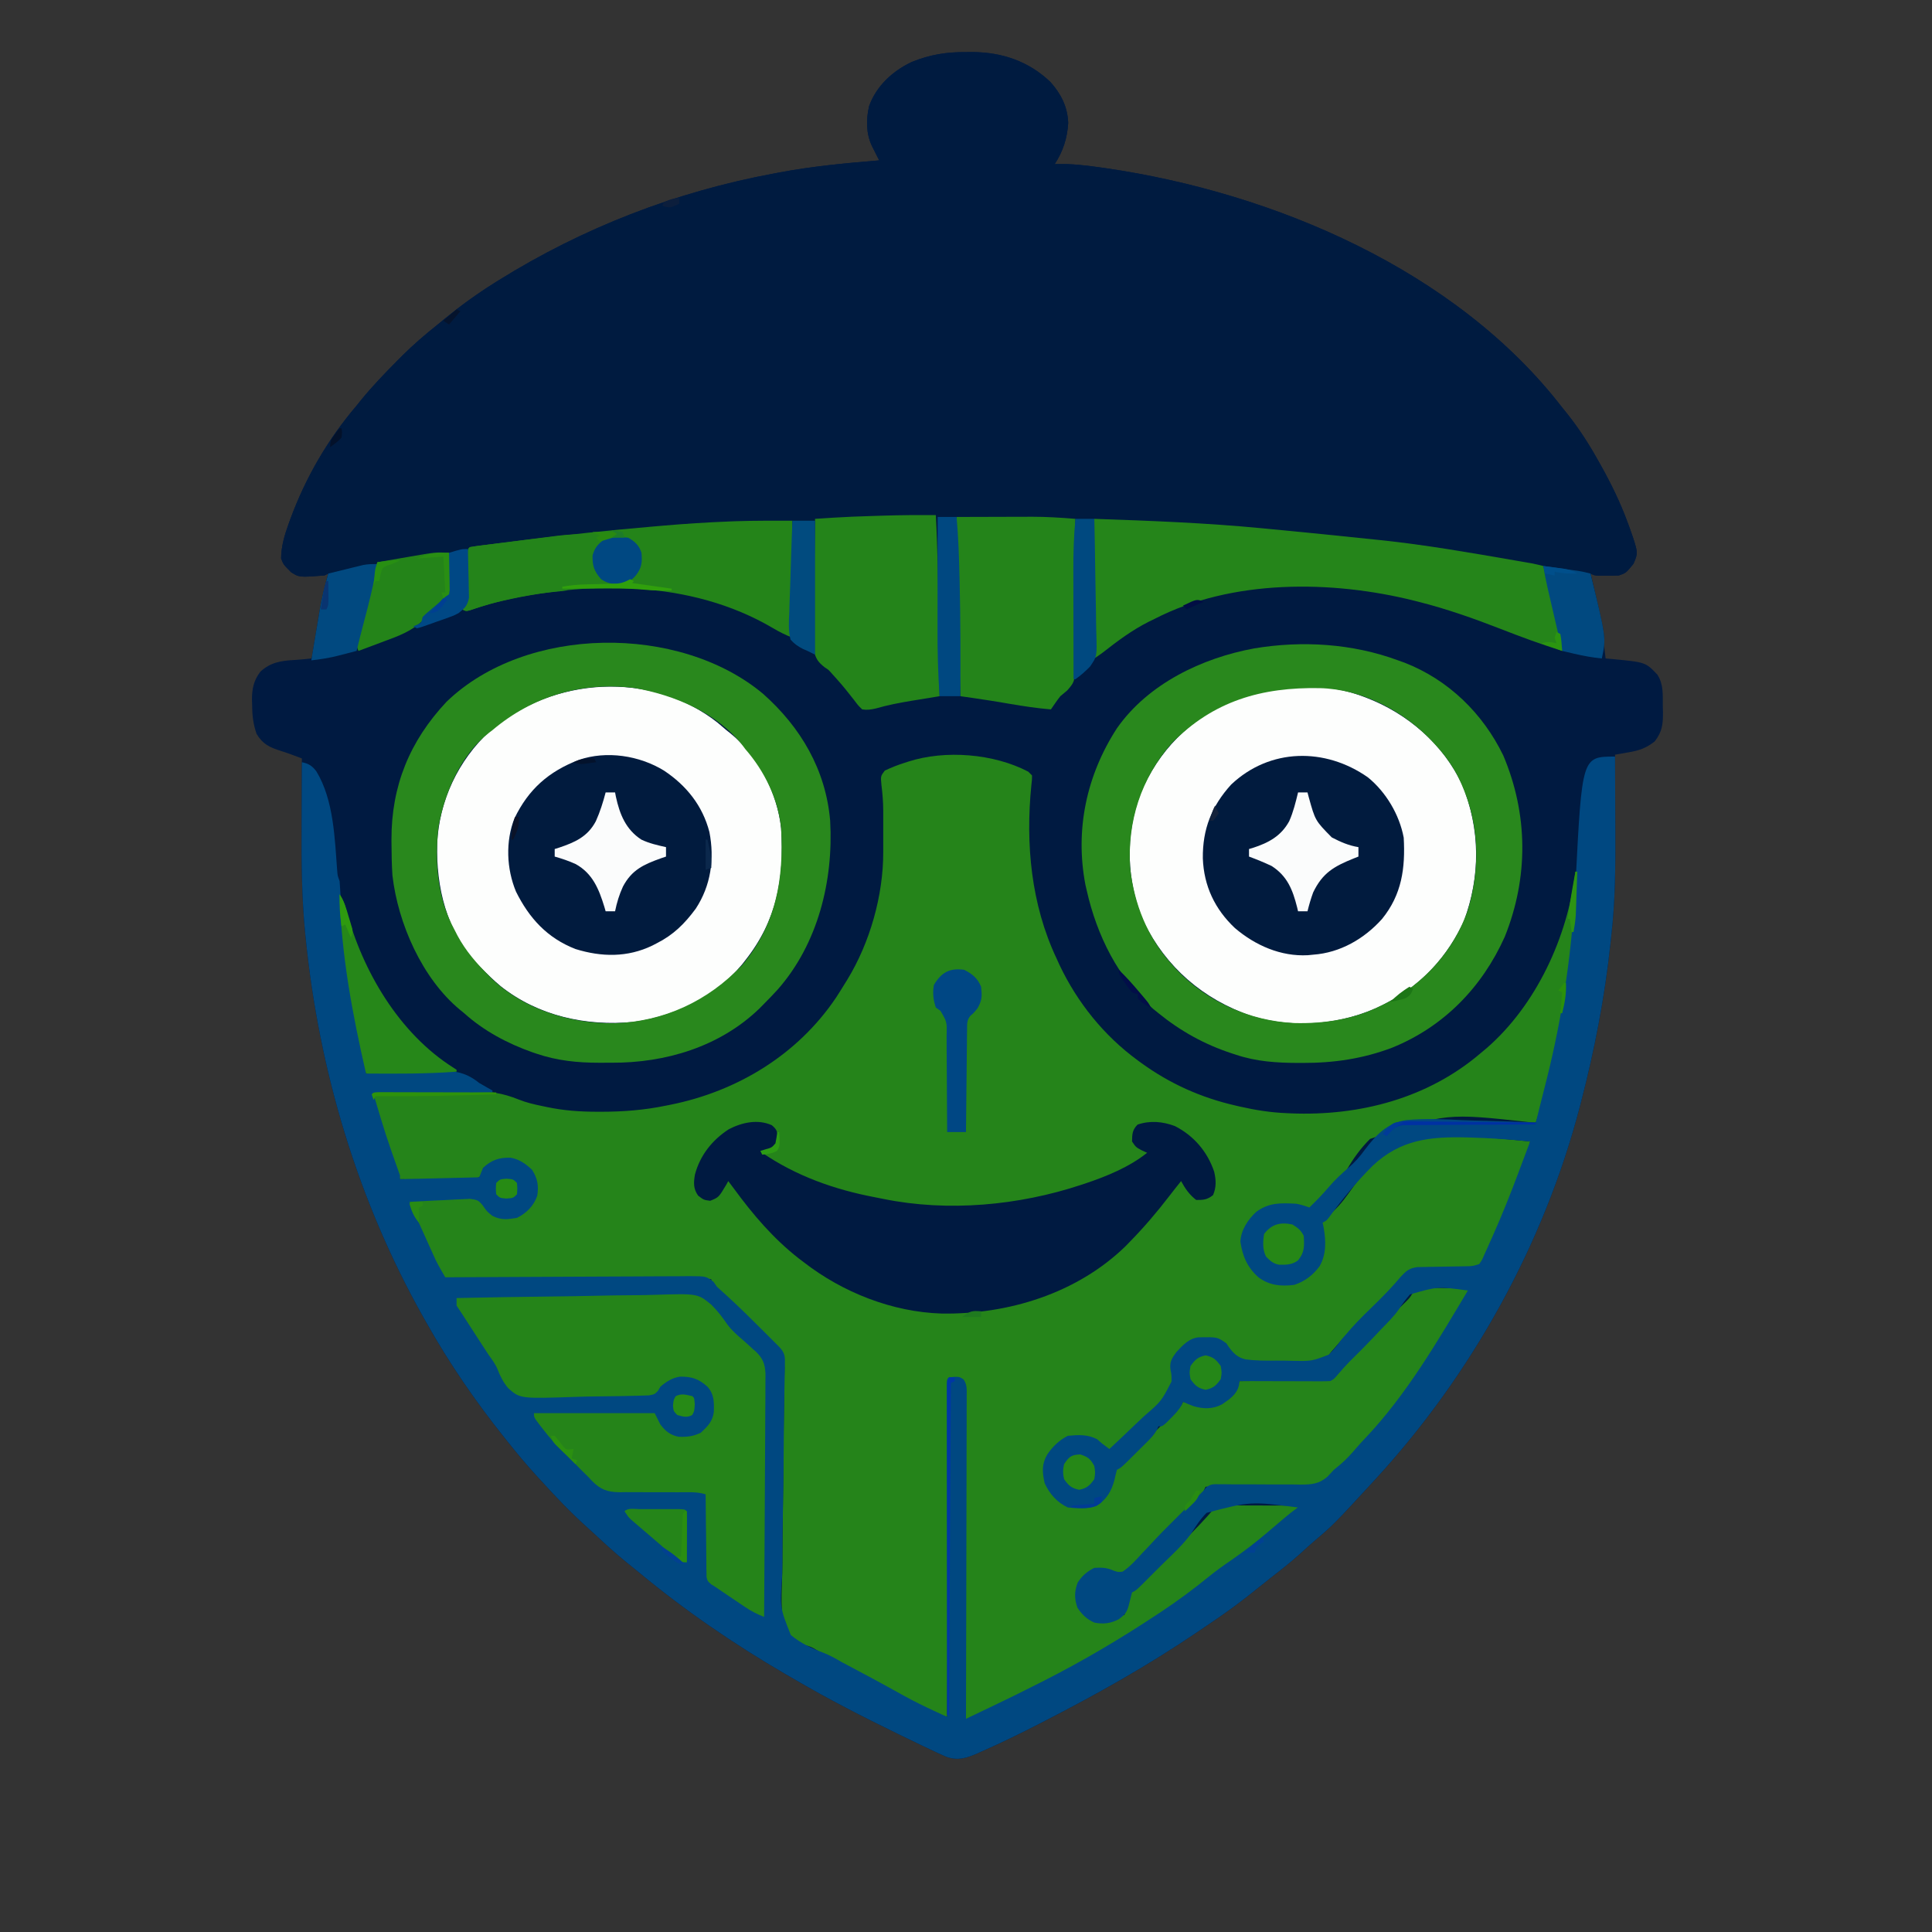 <?xml version="1.0" encoding="UTF-8"?>
<svg version="1.1" xmlns="http://www.w3.org/2000/svg" width="1024" height="1024">

<rect width="100%" height="100%" fill="#333333" stroke="none"/>

<path d="M0 0 C1.09 -0.012 2.18 -0.023 3.303 -0.035 C19.091 0.021 33.36 4.835 44.863 15.895 C50.489 22.24 53.892 29.002 54.234 37.543 C53.747 45.581 51.479 52.674 47.062 59.375 C47.629 59.356 48.196 59.337 48.78 59.318 C56.113 59.185 63.184 59.978 70.438 61 C71.7 61.177 72.963 61.355 74.265 61.538 C163.287 74.57 259.735 115.431 316.062 188.375 C316.871 189.378 317.679 190.381 318.512 191.414 C324.825 199.305 330.134 207.56 335.062 216.375 C335.502 217.154 335.942 217.933 336.396 218.735 C341.915 228.589 346.784 238.517 350.688 249.125 C351.184 250.463 351.184 250.463 351.69 251.828 C356.414 265.266 356.414 265.266 353.812 271.25 C349.792 276.132 349.792 276.132 346.062 277.375 C343.877 277.47 341.688 277.505 339.5 277.5 C338.344 277.503 337.187 277.505 335.996 277.508 C333.062 277.375 333.062 277.375 331.062 276.375 C331.198 276.921 331.334 277.467 331.474 278.03 C335.002 292.397 337.427 306.674 339.062 321.375 C340.764 321.522 340.764 321.522 342.5 321.672 C360.249 323.366 360.249 323.366 366.5 329.938 C369.873 335.199 369.319 340.578 369.375 346.625 C369.404 347.65 369.433 348.675 369.463 349.73 C369.517 356.194 369.089 360.22 365.062 365.375 C360.537 368.919 356.713 370.215 351.188 371.125 C350.499 371.25 349.811 371.375 349.102 371.504 C347.424 371.807 345.744 372.093 344.062 372.375 C344.067 373.238 344.071 374.102 344.076 374.992 C344.116 383.24 344.147 391.489 344.166 399.737 C344.176 403.975 344.19 408.213 344.213 412.451 C344.312 431.202 344.223 449.719 342.062 468.375 C341.913 469.792 341.765 471.208 341.62 472.625 C338.599 500.955 333.212 528.794 326.062 556.375 C325.836 557.252 325.61 558.129 325.377 559.033 C306.239 632.102 268.09 700.876 217.062 756.375 C216.553 756.929 216.044 757.483 215.52 758.054 C194.844 780.518 194.844 780.518 183.996 789.719 C181.759 791.635 179.604 793.63 177.438 795.625 C172.401 800.17 167.121 804.336 161.762 808.488 C159.28 810.414 156.827 812.368 154.395 814.355 C146.289 820.97 137.975 827.081 129.276 832.892 C126.929 834.464 124.595 836.056 122.262 837.648 C96.587 855.081 69.646 870.213 42.062 884.375 C40.657 885.099 40.657 885.099 39.223 885.838 C29.146 891.017 18.994 895.993 8.625 900.562 C7.767 900.949 6.909 901.336 6.025 901.735 C0.302 904.197 -4.221 905.699 -10.367 903.509 C-13.375 902.237 -16.309 900.857 -19.25 899.438 C-20.369 898.908 -21.487 898.379 -22.64 897.834 C-26.416 896.035 -30.178 894.209 -33.938 892.375 C-34.618 892.044 -35.298 891.713 -35.999 891.372 C-54.656 882.293 -73.037 872.885 -90.938 862.375 C-92.535 861.453 -94.133 860.531 -95.73 859.609 C-122.826 843.816 -149.061 825.847 -173.189 805.819 C-175.668 803.771 -178.181 801.765 -180.688 799.75 C-186.11 795.307 -191.256 790.589 -196.383 785.812 C-197.941 784.372 -199.514 782.952 -201.094 781.535 C-209.54 773.924 -217.287 765.78 -224.938 757.375 C-226.208 755.994 -226.208 755.994 -227.504 754.586 C-232.878 748.698 -237.969 742.608 -242.938 736.375 C-243.433 735.757 -243.929 735.139 -244.44 734.502 C-259.91 715.167 -273.797 694.96 -285.938 673.375 C-286.475 672.425 -287.012 671.476 -287.565 670.498 C-322.326 608.743 -342.881 539.785 -349.938 469.375 C-350.032 468.442 -350.126 467.51 -350.223 466.549 C-352.073 447.55 -352.186 428.667 -352.075 409.604 C-352.054 405.614 -352.045 401.623 -352.035 397.633 C-352.014 389.88 -351.98 382.128 -351.938 374.375 C-353.208 373.894 -354.478 373.414 -355.749 372.935 C-356.457 372.667 -357.164 372.4 -357.893 372.125 C-359.563 371.512 -361.254 370.957 -362.949 370.418 C-369.062 368.464 -372.564 366.926 -375.938 361.375 C-377.83 355.962 -378.303 351.101 -378.312 345.438 C-378.349 344.298 -378.349 344.298 -378.387 343.135 C-378.416 337.475 -377.426 332.933 -373.938 328.375 C-368.62 323.461 -363.013 322.561 -356 322.188 C-352.959 321.99 -349.968 321.724 -346.938 321.375 C-345.677 318.854 -345.482 316.635 -345.105 313.836 C-344.87 312.139 -344.87 312.139 -344.63 310.407 C-344.38 308.597 -344.38 308.597 -344.125 306.75 C-342.656 296.414 -340.827 286.41 -337.938 276.375 C-338.598 276.705 -339.257 277.035 -339.938 277.375 C-353.295 278.42 -353.295 278.42 -357.625 275.688 C-361.723 271.589 -361.723 271.589 -362.938 268.375 C-362.898 261.981 -361.149 256.087 -359 250.125 C-358.691 249.265 -358.383 248.405 -358.065 247.519 C-349.909 225.414 -338.257 205.319 -322.938 187.375 C-322.216 186.471 -321.494 185.568 -320.75 184.637 C-314.721 177.223 -308.174 170.4 -301.438 163.625 C-300.139 162.312 -300.139 162.312 -298.814 160.973 C-292.83 155.017 -286.541 149.629 -279.938 144.375 C-278.66 143.327 -277.383 142.276 -276.109 141.223 C-267.727 134.368 -259.108 128.132 -249.938 122.375 C-249.199 121.911 -248.461 121.448 -247.701 120.97 C-202.989 93.098 -153.747 73.987 -101.938 64.375 C-100.525 64.105 -100.525 64.105 -99.084 63.829 C-81.479 60.493 -63.775 58.854 -45.938 57.375 C-46.287 56.688 -46.636 56.001 -46.996 55.293 C-47.451 54.392 -47.906 53.491 -48.375 52.562 C-49.054 51.223 -49.054 51.223 -49.746 49.855 C-52.933 43.22 -52.94 35.701 -51.289 28.578 C-47.392 17.853 -38.811 9.999 -28.625 5.188 C-19.052 1.341 -10.309 -0.109 0 0 Z " fill="#001A41" transform="translate(511.938,27.625)"/>
<path d="M0 0 C0.66 0.66 1.32 1.32 2 2 C1.985 4.295 1.985 4.295 1.641 7.191 C-1.496 38.34 1.5 70.446 15 99 C15.489 100.079 15.977 101.158 16.48 102.27 C25.935 122.279 40.099 139.908 58 153 C58.536 153.395 59.073 153.79 59.625 154.197 C74.965 165.353 91.533 172.786 110 177 C110.676 177.157 111.352 177.314 112.048 177.476 C120.332 179.365 128.51 180.672 137 181 C137.702 181.033 138.405 181.065 139.128 181.099 C175.662 182.61 211.984 173.101 240 149 C240.933 148.224 241.867 147.448 242.828 146.648 C269.225 123.776 285.994 87.454 290 53 C290.33 53 290.66 53 291 53 C290.308 97.737 283.512 143.58 269 186 C267.681 185.929 267.681 185.929 266.334 185.856 C221.416 180.891 221.416 180.891 181.155 194.663 C176.269 199.495 172.257 205.016 168.856 210.97 C166.898 214.167 164.733 216.451 162 219 C161.237 219.763 160.474 220.526 159.688 221.312 C156.125 224.875 152.562 228.438 149 232 C148.113 231.67 147.226 231.34 146.312 231 C139.465 229.079 131.204 228.64 124.562 231.438 C119.429 234.45 116.596 239.809 114 245 C113.399 251.727 114.63 257.107 118 263 C121.979 267.582 126.51 270.551 132.613 271.336 C139.751 271.439 145.181 270.556 150.531 265.574 C154.836 260.731 156.277 256.389 156.188 250 C156.181 248.989 156.175 247.979 156.168 246.938 C156.122 244.041 156.122 244.041 155.233 241.549 C155.118 240.287 155.118 240.287 155 239 C156.617 237.16 156.617 237.16 159.098 235.285 C163.267 231.814 166.338 228.356 169.462 223.928 C177.746 212.286 188.144 198.152 202.906 195.056 C223.443 191.644 245.416 193.966 266 196 C265.332 199.481 264.487 202.675 263.25 206 C262.893 206.959 262.537 207.918 262.17 208.906 C261.784 209.927 261.398 210.948 261 212 C260.399 213.593 260.399 213.593 259.785 215.219 C254.614 228.79 248.975 242.156 242.688 255.25 C242.218 256.261 242.218 256.261 241.738 257.293 C239.512 261.793 239.512 261.793 237.33 262.674 C234.166 263.117 231.086 263.09 227.891 263.07 C226.482 263.079 225.073 263.089 223.664 263.102 C221.46 263.118 219.259 263.125 217.056 263.1 C206.953 262.793 206.953 262.793 198.227 267.285 C197.113 268.489 196.031 269.724 195 271 C194.301 271.739 193.603 272.477 192.883 273.238 C192.303 273.923 191.723 274.607 191.125 275.312 C185.878 281.284 180.224 286.83 174.559 292.404 C170.427 296.49 166.463 300.637 162.708 305.074 C161.862 306.027 161.862 306.027 161 307 C160.305 307.886 159.611 308.772 158.895 309.685 C154.809 312.953 151.523 312.791 146.422 312.805 C145.496 312.819 144.57 312.833 143.616 312.848 C141.659 312.869 139.702 312.876 137.746 312.872 C134.771 312.875 131.805 312.953 128.832 313.035 C114.922 313.202 114.922 313.202 109.811 310.005 C107.453 307.57 107.453 307.57 105.692 305.133 C103.121 301.892 100.324 301.166 96.316 300.664 C90.341 300.579 86.631 300.821 82 305 C79.487 307.792 77.336 310.479 76 314 C76.277 315.893 76.583 317.782 76.906 319.668 C77.004 325.922 74.996 328.882 70.937 333.305 C67.215 337.075 63.379 340.705 59.5 344.312 C57.907 345.84 56.317 347.371 54.73 348.904 C50.853 352.639 46.942 356.334 43 360 C42.446 359.578 41.891 359.157 41.32 358.723 C40.596 358.175 39.871 357.627 39.125 357.062 C38.406 356.517 37.686 355.972 36.945 355.41 C32.121 351.913 26.763 352.457 21 353 C15.799 355.508 12.971 359.142 9.75 363.812 C7.867 369.304 8.718 374.848 10.875 380.105 C13.216 384.048 16.928 386.964 21 389 C26.811 389.49 32.168 389.804 37.562 387.438 C41.774 383.226 43.726 379.127 45.25 373.5 C46.687 368.991 48.823 366.977 52.48 364.086 C55.755 361.375 58.702 358.397 61.688 355.375 C62.234 354.824 62.78 354.273 63.343 353.706 C64.401 352.639 65.458 351.571 66.514 350.502 C69.392 347.593 72.287 344.702 75.203 341.832 C75.879 341.166 76.554 340.499 77.25 339.812 C78.279 338.801 78.279 338.801 79.328 337.77 C81.074 336.092 81.074 336.092 82 334 C84.763 334.523 87.326 335.109 90 336 C96.118 336.86 100.54 335.717 105.957 332.875 C108.081 330.926 108.89 329.45 110.128 326.883 C110.481 326.157 110.833 325.432 111.197 324.684 C111.594 323.85 111.594 323.85 112 323 C112.588 322.999 113.176 322.997 113.782 322.996 C119.914 322.976 126.046 322.922 132.178 322.847 C134.465 322.824 136.752 322.81 139.04 322.804 C142.332 322.795 145.622 322.754 148.914 322.707 C150.443 322.713 150.443 322.713 152.002 322.719 C158.273 322.592 158.273 322.592 163.591 319.565 C166.369 316.627 166.369 316.627 169 313.562 C172.462 309.49 176.202 305.754 180 302 C184.315 297.731 188.495 293.438 192.418 288.801 C194.84 286.044 197.469 283.507 200.105 280.957 C202.11 279.007 202.11 279.007 203.711 276.408 C206 274 206 274 209.024 273.432 C210.177 273.459 211.329 273.485 212.516 273.512 C213.766 273.528 215.016 273.544 216.305 273.561 C217.607 273.602 218.909 273.644 220.25 273.688 C221.567 273.71 222.885 273.733 224.242 273.756 C227.496 273.815 230.747 273.897 234 274 C230.216 281.066 226.291 288.003 222.062 294.812 C221.51 295.702 220.958 296.591 220.389 297.508 C208.61 316.321 195.929 334.286 181.465 351.125 C180.047 352.779 178.637 354.441 177.254 356.125 C174.181 359.856 170.846 362.969 167.16 366.094 C163.907 368.964 160.907 372.071 157.883 375.18 C154.712 378.245 152.579 378.142 148.265 378.205 C147.064 378.225 145.863 378.245 144.625 378.266 C142.672 378.291 142.672 378.291 140.68 378.316 C139.337 378.337 137.995 378.358 136.653 378.379 C133.118 378.435 129.584 378.484 126.049 378.532 C122.443 378.582 118.837 378.638 115.23 378.693 C108.154 378.801 101.077 378.902 94 379 C93.707 379.618 93.414 380.236 93.113 380.873 C91.765 383.449 90.113 385.113 88.043 387.152 C87.26 387.929 86.477 388.706 85.67 389.506 C84.851 390.308 84.032 391.111 83.188 391.938 C82.38 392.736 81.572 393.535 80.74 394.357 C77.669 397.393 74.59 400.421 71.508 403.445 C69.169 405.828 66.904 408.263 64.637 410.715 C62.988 412.456 61.338 414.197 59.688 415.938 C58.871 416.838 58.054 417.738 57.213 418.666 C51.188 424.931 51.188 424.931 47.739 425.131 C45.621 424.59 45.621 424.59 42 423 C37.726 422.558 35.609 422.695 31.75 424.625 C27.671 428.148 26.24 431.111 25.562 436.438 C26.219 441.781 28.075 445.295 32.188 448.938 C36.173 450.443 39.79 450.596 44 450 C46.871 448.63 46.871 448.63 49 447 C49.66 447 50.32 447 51 447 C51.101 446.238 51.201 445.476 51.305 444.691 C51.493 443.659 51.681 442.626 51.875 441.562 C52.119 440.048 52.119 440.048 52.367 438.504 C54.447 434.04 57.248 431.821 60.96 428.653 C64.418 425.687 67.634 422.496 70.855 419.277 C71.452 418.682 72.048 418.087 72.662 417.474 C73.887 416.25 75.11 415.024 76.333 413.798 C78.191 411.934 80.055 410.075 81.92 408.217 C87.826 402.314 93.617 396.392 99 390 C100 389 100 389 101.791 388.88 C102.57 388.882 103.35 388.884 104.153 388.886 C105.033 388.887 105.914 388.887 106.822 388.887 C107.779 388.892 108.736 388.897 109.723 388.902 C111.185 388.904 111.185 388.904 112.678 388.907 C115.806 388.912 118.934 388.925 122.062 388.938 C124.178 388.943 126.293 388.947 128.408 388.951 C133.605 388.962 138.803 388.979 144 389 C130.346 402.764 114.854 414.209 99.056 425.365 C95.322 428.014 91.713 430.781 88.125 433.625 C78.211 441.387 67.55 448.146 57 455 C56.107 455.582 55.214 456.164 54.294 456.764 C40.7 465.574 26.563 473.081 12.124 480.406 C7.745 482.641 3.404 484.943 -0.938 487.25 C-7.596 490.765 -14.283 494.223 -21 497.625 C-21.856 498.064 -22.712 498.502 -23.594 498.954 C-24.785 499.553 -24.785 499.553 -26 500.164 C-27.052 500.697 -27.052 500.697 -28.125 501.241 C-30 502 -30 502 -33 502 C-33.005 500.627 -33.005 500.627 -33.01 499.226 C-33.091 476.977 -33.183 454.728 -33.288 432.479 C-33.338 421.719 -33.384 410.96 -33.422 400.201 C-33.455 390.826 -33.495 381.451 -33.543 372.076 C-33.568 367.109 -33.59 362.143 -33.603 357.176 C-33.616 352.506 -33.638 347.836 -33.667 343.166 C-33.676 341.448 -33.682 339.729 -33.684 338.011 C-33.688 335.673 -33.703 333.336 -33.722 330.998 C-33.727 329.687 -33.733 328.376 -33.738 327.026 C-33.683 323.888 -33.683 323.888 -36 322 C-37.98 322 -39.96 322 -42 322 C-42.33 381.07 -42.66 440.14 -43 501 C-53.131 497.623 -53.131 497.623 -58.152 494.996 C-59.249 494.425 -60.346 493.855 -61.477 493.267 C-62.619 492.663 -63.761 492.059 -64.938 491.438 C-66.144 490.805 -67.35 490.174 -68.556 489.542 C-77.408 484.896 -86.174 480.107 -94.877 475.19 C-97.112 473.937 -99.357 472.707 -101.605 471.48 C-102.383 471.055 -103.16 470.629 -103.961 470.19 C-105.401 469.402 -106.843 468.617 -108.287 467.837 C-109.661 467.082 -111.013 466.285 -112.341 465.452 C-115.051 463.861 -115.051 463.861 -118.472 462.91 C-123.002 461.226 -126.412 459.179 -129 455 C-131.546 445.364 -130.642 434.759 -130.391 424.869 C-130.305 420.827 -130.305 416.784 -130.297 412.741 C-130.27 405.086 -130.178 397.433 -130.058 389.778 C-129.843 376.075 -129.706 362.371 -129.642 348.665 C-129.616 343.86 -129.552 339.058 -129.455 334.254 C-129.401 331.261 -129.376 328.268 -129.358 325.275 C-129.343 323.893 -129.317 322.511 -129.277 321.129 C-128.995 311.995 -128.995 311.995 -133.368 304.296 C-134.553 303.17 -135.762 302.068 -137 301 C-137.934 300.038 -138.861 299.069 -139.779 298.092 C-141.093 296.776 -141.093 296.776 -142.434 295.434 C-142.915 294.951 -143.397 294.468 -143.893 293.971 C-144.899 292.964 -145.907 291.959 -146.915 290.954 C-148.435 289.44 -149.949 287.921 -151.463 286.4 C-156.362 281.5 -161.292 276.723 -166.656 272.324 C-167.322 271.669 -167.322 271.669 -168 271 C-168 270.34 -168 269.68 -168 269 C-168.722 269.007 -169.444 269.015 -170.188 269.022 C-187.756 269.199 -205.324 269.331 -222.893 269.414 C-231.39 269.456 -239.885 269.512 -248.381 269.604 C-255.786 269.683 -263.191 269.735 -270.596 269.753 C-274.517 269.763 -278.438 269.788 -282.359 269.846 C-286.05 269.9 -289.74 269.917 -293.432 269.905 C-295.431 269.908 -297.431 269.951 -299.43 269.995 C-308.003 269.916 -308.003 269.916 -310.884 267.269 C-312.196 265.215 -313.129 263.272 -314 261 C-314.535 259.955 -315.07 258.909 -315.622 257.832 C-316.079 256.836 -316.536 255.839 -317.008 254.812 C-317.52 253.701 -318.031 252.59 -318.559 251.445 C-319.076 250.308 -319.592 249.171 -320.125 248 C-320.65 246.863 -321.174 245.726 -321.715 244.555 C-324.369 238.763 -326.802 232.977 -329 227 C-323.86 226.658 -318.722 226.371 -313.576 226.133 C-311.829 226.045 -310.082 225.942 -308.336 225.824 C-293.747 224.85 -293.747 224.85 -289.395 227.715 C-287.566 229.875 -287.566 229.875 -286.256 232.055 C-284.749 234.388 -283.58 235.04 -281 236 C-275.538 236.515 -271.794 235.663 -267 233 C-262.795 229.161 -261.119 225.89 -260.809 220.309 C-261.202 215.568 -263.001 211.834 -266.512 208.613 C-271.037 205.607 -275.7 205.073 -281 206 C-286.009 207.808 -288.331 210.512 -291 215 C-295.414 216.375 -300.004 216.128 -304.582 216.098 C-305.803 216.096 -305.803 216.096 -307.049 216.093 C-309.637 216.088 -312.225 216.075 -314.812 216.062 C-316.572 216.057 -318.332 216.053 -320.092 216.049 C-324.395 216.038 -328.697 216.021 -333 216 C-339.061 201.289 -343.651 186.3 -348 171 C-346.201 169.201 -343.479 169.835 -341.05 169.807 C-339.774 169.791 -338.498 169.775 -337.183 169.758 C-335.774 169.747 -334.366 169.736 -332.957 169.727 C-331.892 169.719 -331.892 169.719 -330.806 169.71 C-327.036 169.684 -323.266 169.664 -319.495 169.65 C-316.396 169.637 -313.298 169.609 -310.199 169.568 C-306.444 169.518 -302.689 169.494 -298.933 169.487 C-297.513 169.48 -296.093 169.465 -294.673 169.441 C-285.513 169.294 -278.458 170.378 -270.006 173.795 C-265.92 175.433 -261.802 176.38 -257.5 177.25 C-256.755 177.41 -256.01 177.57 -255.242 177.734 C-246.207 179.65 -237.612 180.241 -228.375 180.25 C-227.336 180.252 -227.336 180.252 -226.277 180.253 C-214.621 180.242 -203.424 179.378 -192 177 C-191.267 176.855 -190.534 176.711 -189.778 176.562 C-154.315 169.48 -122.248 150.048 -101.875 119.75 C-100.211 117.19 -98.595 114.604 -97 112 C-96.642 111.423 -96.283 110.847 -95.914 110.252 C-83.904 90.583 -76.803 65.578 -76.867 42.547 C-76.866 41.765 -76.865 40.984 -76.864 40.179 C-76.864 38.535 -76.865 36.891 -76.87 35.248 C-76.875 32.77 -76.87 30.294 -76.863 27.816 C-76.863 26.206 -76.865 24.595 -76.867 22.984 C-76.867 22.203 -76.867 21.422 -76.867 20.617 C-76.896 16.04 -77.236 11.625 -77.82 7.078 C-78.265 2.347 -78.265 2.347 -76.027 -0.582 C-72.595 -2.19 -69.178 -3.567 -65.562 -4.688 C-64.92 -4.9 -64.277 -5.112 -63.615 -5.33 C-43.974 -11.651 -18.274 -9.58 0 0 Z " fill="#25841A" transform="translate(545,409)"/>
<path d="M0 0 C1.09 -0.012 2.18 -0.023 3.303 -0.035 C19.091 0.021 33.36 4.835 44.863 15.895 C50.489 22.24 53.892 29.002 54.234 37.543 C53.747 45.581 51.479 52.674 47.062 59.375 C47.629 59.356 48.196 59.337 48.78 59.318 C56.113 59.185 63.184 59.978 70.438 61 C71.7 61.177 72.963 61.355 74.265 61.538 C163.287 74.57 259.735 115.431 316.062 188.375 C316.871 189.378 317.679 190.381 318.512 191.414 C324.825 199.305 330.134 207.56 335.062 216.375 C335.502 217.154 335.942 217.933 336.396 218.735 C341.915 228.589 346.784 238.517 350.688 249.125 C351.184 250.463 351.184 250.463 351.69 251.828 C356.414 265.266 356.414 265.266 353.812 271.25 C349.792 276.132 349.792 276.132 346.062 277.375 C343.877 277.47 341.688 277.505 339.5 277.5 C338.344 277.503 337.187 277.505 335.996 277.508 C333.062 277.375 333.062 277.375 331.062 276.375 C331.203 276.952 331.344 277.53 331.49 278.125 C339.351 310.629 339.351 310.629 337.062 321.375 C332.013 320.88 327.204 319.994 322.262 318.832 C321.099 318.56 319.935 318.288 318.737 318.007 C317.854 317.798 316.972 317.59 316.062 317.375 C314.797 311.931 313.533 306.487 312.272 301.042 C311.843 299.191 311.414 297.341 310.983 295.49 C310.363 292.825 309.746 290.158 309.129 287.492 C308.937 286.67 308.746 285.848 308.548 285.001 C307.58 280.807 306.712 276.633 306.062 272.375 C305.121 272.268 304.179 272.162 303.208 272.052 C295.861 271.192 288.569 270.177 281.289 268.859 C280.151 268.653 280.151 268.653 278.989 268.443 C277.392 268.154 275.795 267.865 274.198 267.576 C232.171 260.031 189.564 256.163 147.062 252.375 C146.336 252.31 145.61 252.244 144.862 252.177 C126.707 250.548 108.511 249.797 90.301 249.072 C89.348 249.032 88.395 248.993 87.413 248.953 C85.618 248.88 83.823 248.809 82.027 248.742 C81.213 248.709 80.399 248.675 79.56 248.64 C78.857 248.613 78.155 248.586 77.431 248.558 C74.284 248.315 71.183 247.844 68.062 247.375 C68.085 248.292 68.107 249.21 68.13 250.155 C68.331 258.834 68.483 267.512 68.581 276.193 C68.633 280.656 68.703 285.116 68.817 289.577 C68.926 293.889 68.985 298.199 69.011 302.513 C69.03 304.151 69.066 305.79 69.12 307.428 C69.527 320.234 69.527 320.234 65.805 325.675 C63.343 328.178 60.936 330.362 58.062 332.375 C57.733 332.375 57.403 332.375 57.062 332.375 C57.039 323.212 57.021 314.049 57.011 304.886 C57.005 300.63 56.998 296.374 56.987 292.117 C56.976 288 56.97 283.883 56.968 279.766 C56.966 278.205 56.962 276.644 56.957 275.084 C56.949 272.876 56.949 270.668 56.949 268.46 C56.947 267.21 56.945 265.96 56.942 264.672 C57.104 258.896 57.619 253.136 58.062 247.375 C37.273 247.045 16.483 246.715 -4.938 246.375 C-4.607 250.665 -4.277 254.955 -3.938 259.375 C-3.806 262.311 -3.691 265.235 -3.621 268.172 C-3.6 268.953 -3.579 269.735 -3.558 270.54 C-3.493 273.068 -3.433 275.596 -3.375 278.125 C-3.343 279.433 -3.343 279.433 -3.311 280.768 C-2.827 300.97 -2.834 321.169 -2.938 341.375 C-6.567 341.375 -10.197 341.375 -13.938 341.375 C-14.925 327.736 -15.219 314.101 -15.44 300.43 C-15.5 296.778 -15.565 293.125 -15.631 289.473 C-15.887 274.772 -15.999 260.078 -15.938 245.375 C-16.837 245.442 -17.737 245.508 -18.664 245.577 C-28.412 246.279 -38.17 246.626 -47.938 246.938 C-48.941 246.971 -48.941 246.971 -49.964 247.005 C-51.955 247.07 -53.946 247.131 -55.938 247.191 C-57.093 247.227 -58.248 247.262 -59.438 247.299 C-66.27 247.414 -73.104 247.375 -79.938 247.375 C-79.938 271.135 -79.938 294.895 -79.938 319.375 C-81.257 318.715 -82.578 318.055 -83.938 317.375 C-84.708 317.044 -85.479 316.713 -86.274 316.372 C-89.018 314.956 -90.88 313.694 -92.938 311.375 C-94.143 306.593 -93.849 301.892 -93.598 297.008 C-93.558 295.604 -93.523 294.2 -93.492 292.796 C-93.399 289.115 -93.251 285.438 -93.092 281.759 C-92.939 277.999 -92.838 274.238 -92.732 270.477 C-92.518 263.107 -92.246 255.741 -91.938 248.375 C-149.303 250.323 -206.05 255.828 -262.938 263.375 C-262.942 264.227 -262.946 265.08 -262.95 265.958 C-262.977 269.136 -263.026 272.313 -263.09 275.49 C-263.113 276.863 -263.128 278.235 -263.133 279.608 C-263.142 281.586 -263.186 283.565 -263.23 285.543 C-263.246 286.732 -263.262 287.92 -263.278 289.145 C-264.141 293.372 -265.554 294.744 -268.938 297.375 C-272.217 298.917 -272.217 298.917 -275.941 300.207 C-276.613 300.445 -277.284 300.683 -277.976 300.928 C-280.146 301.694 -282.323 302.441 -284.5 303.188 C-287.504 304.24 -290.504 305.302 -293.504 306.363 C-294.24 306.622 -294.976 306.881 -295.734 307.148 C-301.55 309.205 -307.251 311.486 -312.938 313.875 C-323.952 318.431 -335.103 321.021 -346.938 322.375 C-346.404 319.113 -345.86 315.853 -345.31 312.594 C-345.038 310.972 -344.767 309.349 -344.499 307.727 C-344.005 304.754 -343.503 301.783 -343 298.812 C-342.842 297.856 -342.685 296.899 -342.522 295.914 C-341.389 289.272 -339.821 282.843 -337.938 276.375 C-338.598 276.705 -339.257 277.035 -339.938 277.375 C-353.295 278.42 -353.295 278.42 -357.625 275.688 C-361.723 271.589 -361.723 271.589 -362.938 268.375 C-362.898 261.981 -361.149 256.087 -359 250.125 C-358.691 249.265 -358.383 248.405 -358.065 247.519 C-349.909 225.414 -338.257 205.319 -322.938 187.375 C-322.216 186.471 -321.494 185.568 -320.75 184.637 C-314.721 177.223 -308.174 170.4 -301.438 163.625 C-300.572 162.75 -299.706 161.875 -298.814 160.973 C-292.83 155.017 -286.541 149.629 -279.938 144.375 C-278.66 143.327 -277.383 142.276 -276.109 141.223 C-267.727 134.368 -259.108 128.132 -249.938 122.375 C-249.199 121.911 -248.461 121.448 -247.701 120.97 C-202.989 93.098 -153.747 73.987 -101.938 64.375 C-100.525 64.105 -100.525 64.105 -99.084 63.829 C-81.479 60.493 -63.775 58.854 -45.938 57.375 C-46.287 56.688 -46.636 56.001 -46.996 55.293 C-47.451 54.392 -47.906 53.491 -48.375 52.562 C-49.054 51.223 -49.054 51.223 -49.746 49.855 C-52.933 43.22 -52.94 35.701 -51.289 28.578 C-47.392 17.853 -38.811 9.999 -28.625 5.188 C-19.052 1.341 -10.309 -0.109 0 0 Z " fill="#001B40" transform="translate(511.938,27.625)"/>
<path d="M0 0 C0.047 8.99 0.082 17.981 0.104 26.971 C0.114 31.149 0.128 35.326 0.151 39.503 C0.251 58.114 0.137 76.484 -2 95 C-2.149 96.417 -2.297 97.835 -2.443 99.252 C-5.465 127.581 -10.851 155.419 -18 183 C-18.226 183.877 -18.452 184.754 -18.686 185.658 C-37.823 258.727 -75.973 327.501 -127 383 C-127.509 383.554 -128.018 384.108 -128.542 384.679 C-149.219 407.143 -149.219 407.143 -160.066 416.344 C-162.303 418.26 -164.458 420.255 -166.625 422.25 C-171.662 426.795 -176.942 430.961 -182.301 435.113 C-184.783 437.039 -187.235 438.993 -189.668 440.98 C-197.773 447.595 -206.087 453.706 -214.787 459.517 C-217.134 461.089 -219.467 462.681 -221.801 464.273 C-247.476 481.706 -274.417 496.838 -302 511 C-303.406 511.724 -303.406 511.724 -304.84 512.463 C-314.917 517.642 -325.068 522.618 -335.438 527.188 C-336.296 527.574 -337.154 527.961 -338.038 528.36 C-343.76 530.822 -348.284 532.324 -354.43 530.134 C-357.437 528.862 -360.372 527.482 -363.312 526.062 C-364.431 525.533 -365.55 525.004 -366.702 524.459 C-370.479 522.66 -374.241 520.834 -378 519 C-378.68 518.669 -379.361 518.338 -380.062 517.997 C-398.719 508.918 -417.1 499.51 -435 489 C-436.598 488.078 -438.195 487.156 -439.793 486.234 C-466.888 470.441 -493.123 452.472 -517.251 432.444 C-519.731 430.396 -522.244 428.39 -524.75 426.375 C-530.173 421.932 -535.319 417.214 -540.445 412.437 C-542.003 410.997 -543.577 409.577 -545.156 408.16 C-553.603 400.549 -561.349 392.405 -569 384 C-569.847 383.08 -570.694 382.159 -571.566 381.211 C-576.941 375.323 -582.032 369.233 -587 363 C-587.496 362.382 -587.992 361.764 -588.503 361.127 C-603.973 341.792 -617.859 321.585 -630 300 C-630.537 299.05 -631.074 298.101 -631.628 297.123 C-666.386 235.374 -686.954 166.407 -694 96 C-694.094 95.062 -694.188 94.124 -694.286 93.157 C-696.093 74.469 -696.25 55.907 -696.137 37.156 C-696.116 33.286 -696.108 29.417 -696.098 25.547 C-696.077 18.031 -696.043 10.516 -696 3 C-692.377 3.712 -690.556 4.868 -688.289 7.879 C-679.103 22.995 -678.562 43.57 -677.255 60.786 C-677.057 63.171 -677.057 63.171 -676 66 C-675.84 67.775 -675.727 69.555 -675.641 71.336 C-674.116 99.08 -670.788 126.486 -664.234 153.516 C-663.082 158.343 -662.431 163.058 -662 168 C-661.196 167.97 -660.392 167.939 -659.563 167.908 C-652.339 167.64 -645.115 167.397 -637.89 167.185 C-633.893 167.066 -629.9 166.908 -625.906 166.723 C-616.215 166.364 -609.843 166.682 -602 173 C-600.64 173.817 -599.266 174.612 -597.875 175.375 C-596.926 175.911 -595.977 176.447 -595 177 C-595 177.33 -595 177.66 -595 178 C-615.79 178.33 -636.58 178.66 -658 179 C-651.54 200.685 -651.54 200.685 -644 222 C-644 222.66 -644 223.32 -644 224 C-630.14 223.67 -616.28 223.34 -602 223 C-601.34 221.35 -600.68 219.7 -600 218 C-595.433 213.784 -591.586 212.514 -585.484 212.594 C-580.821 213.356 -577.405 215.821 -574 219 C-571.084 223.545 -570.412 227.465 -571.23 232.719 C-573.055 238.127 -576.974 241.987 -582 244.5 C-587.028 245.338 -590.495 245.783 -595.125 243.375 C-598 241 -598 241 -600.157 237.875 C-602.493 235.038 -602.913 235.013 -606.872 234.411 C-608.371 234.453 -609.868 234.529 -611.363 234.633 C-612.551 234.679 -612.551 234.679 -613.763 234.726 C-616.282 234.83 -618.796 234.977 -621.312 235.125 C-623.024 235.203 -624.736 235.279 -626.447 235.352 C-630.634 235.535 -634.817 235.757 -639 236 C-636.941 240.574 -634.878 245.145 -632.811 249.715 C-632.11 251.267 -631.409 252.819 -630.71 254.373 C-629.701 256.616 -628.687 258.857 -627.672 261.098 C-627.211 262.126 -627.211 262.126 -626.74 263.176 C-626.44 263.836 -626.14 264.496 -625.831 265.176 C-625.573 265.747 -625.316 266.317 -625.05 266.905 C-623.493 270.011 -621.739 272.993 -620 276 C-619.288 275.995 -618.576 275.991 -617.843 275.986 C-600.525 275.876 -583.207 275.793 -565.889 275.741 C-557.514 275.715 -549.139 275.68 -540.764 275.623 C-533.465 275.573 -526.166 275.541 -518.866 275.53 C-515.001 275.523 -511.136 275.508 -507.271 275.471 C-503.632 275.437 -499.994 275.427 -496.355 275.434 C-494.385 275.432 -492.414 275.406 -490.443 275.378 C-481.759 275.429 -481.759 275.429 -477.827 278.389 C-477.224 279.251 -476.621 280.112 -476 281 C-474.193 282.652 -472.38 284.297 -470.562 285.938 C-463.943 291.981 -457.592 298.294 -451.25 304.625 C-450.751 305.122 -450.251 305.619 -449.737 306.131 C-448.306 307.556 -446.879 308.985 -445.453 310.414 C-444.203 311.666 -444.203 311.666 -442.927 312.944 C-439.794 316.287 -439.896 318.206 -439.99 322.696 C-440.012 323.908 -440.034 325.121 -440.057 326.37 C-440.071 327.027 -440.085 327.683 -440.1 328.36 C-440.177 331.958 -440.236 335.555 -440.299 339.153 C-440.312 339.921 -440.326 340.69 -440.34 341.481 C-440.512 351.323 -440.581 361.166 -440.649 371.01 C-440.715 380.592 -440.816 390.171 -441.032 399.751 C-441.204 407.361 -441.297 414.967 -441.298 422.579 C-441.302 426.606 -441.344 430.624 -441.481 434.648 C-442.623 451.063 -442.623 451.063 -436.842 465.604 C-431.629 469.924 -425.901 472.633 -419.596 474.999 C-416.153 476.327 -413.119 478.048 -409.938 479.91 C-407.961 480.966 -405.982 482.017 -404 483.062 C-401.806 484.231 -399.612 485.4 -397.418 486.57 C-396.347 487.14 -395.277 487.71 -394.173 488.298 C-391.1 489.946 -388.042 491.619 -384.988 493.305 C-384.03 493.833 -383.071 494.362 -382.084 494.906 C-380.327 495.877 -378.571 496.851 -376.818 497.83 C-371.69 500.657 -366.477 503.218 -361.165 505.676 C-360.474 505.997 -359.782 506.318 -359.07 506.649 C-357.381 507.434 -355.69 508.217 -354 509 C-354.001 507.618 -354.001 507.618 -354.003 506.207 C-354.025 483.817 -354.041 461.426 -354.052 439.036 C-354.057 428.208 -354.064 417.38 -354.075 406.552 C-354.085 397.119 -354.092 387.685 -354.094 378.251 C-354.095 373.253 -354.098 368.254 -354.106 363.256 C-354.112 358.557 -354.115 353.858 -354.113 349.159 C-354.113 347.429 -354.115 345.699 -354.119 343.969 C-354.124 341.618 -354.123 339.267 -354.12 336.916 C-354.121 335.597 -354.122 334.278 -354.123 332.919 C-354 330 -354 330 -353 329 C-347.718 328.541 -347.718 328.541 -345.327 330.071 C-343.291 333.031 -343.632 335.556 -343.639 339.118 C-343.637 339.848 -343.634 340.577 -343.631 341.329 C-343.627 343.78 -343.643 346.23 -343.659 348.68 C-343.66 350.435 -343.66 352.189 -343.658 353.943 C-343.657 358.711 -343.675 363.479 -343.696 368.248 C-343.715 373.228 -343.716 378.209 -343.72 383.19 C-343.729 392.625 -343.754 402.059 -343.784 411.494 C-343.817 422.234 -343.834 432.974 -343.849 443.714 C-343.88 465.809 -343.933 487.905 -344 510 C-340.333 508.249 -336.666 506.498 -333 504.746 C-331.455 504.009 -331.455 504.009 -329.879 503.256 C-321.535 499.269 -313.237 495.205 -305 491 C-304.155 490.571 -303.311 490.143 -302.44 489.701 C-281.881 479.243 -262.289 467.663 -243.062 454.938 C-242.374 454.484 -241.686 454.031 -240.977 453.565 C-232.056 447.68 -223.61 441.423 -215.324 434.676 C-211.435 431.518 -207.391 428.629 -203.25 425.812 C-196.563 421.169 -190.199 416.285 -184 411 C-182.254 409.518 -180.508 408.037 -178.761 406.557 C-177.614 405.583 -176.468 404.607 -175.325 403.629 C-172.946 401.6 -170.606 399.737 -168 398 C-193.148 394.738 -193.148 394.738 -216.469 400.836 C-219.844 404.154 -222.306 408.088 -224.853 412.057 C-229.07 417.836 -234.377 422.671 -239.488 427.653 C-241.354 429.479 -243.201 431.322 -245.043 433.171 C-246.182 434.312 -247.321 435.453 -248.461 436.594 C-248.99 437.125 -249.52 437.657 -250.065 438.205 C-253.771 441.886 -253.771 441.886 -256 443 C-256.524 444.997 -257.043 446.995 -257.52 449.004 C-258.544 453.259 -259.434 454.584 -263.062 457.25 C-267.329 459.476 -271.285 459.958 -276 459 C-280.053 457.161 -282.463 454.797 -284.938 451.125 C-286.598 446.24 -286.616 442.655 -284.812 437.812 C-282.48 434.192 -279.845 431.922 -276 430 C-271.805 429.748 -269.276 429.877 -265.395 431.609 C-263.277 432.276 -263.277 432.276 -261 432 C-257.046 429.358 -254.004 425.938 -250.812 422.438 C-249.937 421.516 -249.061 420.595 -248.158 419.646 C-246.519 417.921 -244.891 416.184 -243.277 414.435 C-240.905 411.898 -238.467 409.445 -236 407 C-235.283 406.283 -234.566 405.566 -233.828 404.828 C-228.552 399.552 -223.276 394.276 -218 389 C-217.37 388.208 -217.37 388.208 -216.727 387.4 C-214.281 385.417 -212.584 385.647 -209.462 385.679 C-208.327 385.682 -207.192 385.684 -206.022 385.687 C-204.794 385.703 -203.566 385.718 -202.301 385.734 C-199.704 385.732 -197.107 385.728 -194.51 385.723 C-190.413 385.728 -186.316 385.748 -182.219 385.791 C-178.267 385.83 -174.316 385.813 -170.363 385.797 C-169.145 385.821 -167.927 385.844 -166.672 385.869 C-160.781 385.818 -156.934 385.596 -152.387 381.634 C-151.244 380.436 -150.114 379.225 -149 378 C-147.828 377.003 -146.642 376.021 -145.438 375.062 C-142.301 372.377 -139.649 369.437 -136.984 366.289 C-135.576 364.665 -134.123 363.08 -132.641 361.523 C-110.648 338.424 -94.282 310.24 -78 283 C-93.973 280.83 -93.973 280.83 -108.68 285.074 C-110.938 287.653 -112.807 290.189 -114.646 293.065 C-117.343 296.919 -120.74 300.187 -124 303.562 C-125.373 305.019 -126.746 306.476 -128.117 307.934 C-132.236 312.271 -136.465 316.487 -140.723 320.688 C-142.77 322.767 -144.685 324.892 -146.562 327.125 C-149 330 -149 330 -151 331 C-152.542 331.09 -154.088 331.118 -155.633 331.114 C-156.594 331.113 -157.555 331.113 -158.545 331.113 C-159.585 331.108 -160.624 331.103 -161.695 331.098 C-162.758 331.096 -163.82 331.095 -164.915 331.093 C-168.319 331.088 -171.722 331.075 -175.125 331.062 C-177.428 331.057 -179.732 331.053 -182.035 331.049 C-187.69 331.038 -193.345 331.021 -199 331 C-199.121 331.772 -199.242 332.544 -199.367 333.34 C-200.533 338.242 -204.299 340.501 -208.25 343.312 C-213.149 345.927 -218.089 345.846 -223.352 344.316 C-225.261 343.611 -227.135 342.814 -229 342 C-229.237 342.562 -229.474 343.124 -229.719 343.703 C-231.289 346.519 -233.215 348.48 -235.5 350.75 C-236.294 351.549 -237.088 352.348 -237.906 353.172 C-240 355 -240 355 -242 355 C-242.369 355.857 -242.369 355.857 -242.746 356.732 C-244.208 359.376 -245.92 361.163 -248.062 363.293 C-248.859 364.088 -249.656 364.882 -250.477 365.701 C-251.309 366.522 -252.142 367.342 -253 368.188 C-253.833 369.02 -254.665 369.852 -255.523 370.709 C-261.719 376.86 -261.719 376.86 -264 378 C-264.48 379.692 -264.884 381.405 -265.25 383.125 C-266.828 389.285 -269.395 393.667 -274.793 397.16 C-279.604 398.991 -284.954 398.503 -290 398 C-295.713 395.347 -299.697 390.854 -302.312 385.125 C-303.613 379.214 -303.952 375.066 -300.875 369.812 C-297.987 365.633 -294.589 362.295 -290 360 C-284.392 359.488 -279.566 359.189 -274.5 361.812 C-273.262 362.895 -273.262 362.895 -272 364 C-270.672 365.008 -269.34 366.009 -268 367 C-263.397 362.728 -258.846 358.404 -254.328 354.042 C-252.788 352.567 -251.236 351.103 -249.672 349.653 C-240.453 341.687 -240.453 341.687 -235.075 331.207 C-235.045 327.788 -235.045 327.788 -235.645 324.692 C-236.158 320.805 -234.77 318.706 -232.504 315.652 C-229.221 312.046 -225.673 308.227 -220.609 307.797 C-210.732 307.635 -210.732 307.635 -206 311 C-205.37 311.943 -205.37 311.943 -204.727 312.906 C-202.308 316.223 -199.991 318.531 -195.884 319.499 C-190.46 320.209 -185.037 320.225 -179.574 320.153 C-176.636 320.125 -173.711 320.193 -170.773 320.27 C-160.788 320.459 -160.788 320.459 -151.667 316.976 C-149.119 314.462 -147.062 311.919 -145 309 C-143.838 307.643 -142.662 306.298 -141.469 304.969 C-140.643 304.006 -140.643 304.006 -139.801 303.023 C-135.456 298.141 -130.683 293.649 -126.027 289.066 C-121.68 284.761 -117.503 280.414 -113.588 275.709 C-110.679 272.579 -109.037 271.13 -104.672 270.583 C-103.378 270.564 -102.083 270.544 -100.75 270.523 C-100.055 270.508 -99.36 270.492 -98.644 270.476 C-96.429 270.429 -94.215 270.401 -92 270.375 C-89.785 270.338 -87.571 270.298 -85.356 270.252 C-83.347 270.213 -81.338 270.185 -79.328 270.158 C-75.532 270.085 -75.532 270.085 -72 269 C-70.476 266.82 -70.476 266.82 -69.301 264.023 C-68.818 262.971 -68.336 261.919 -67.838 260.835 C-67.335 259.694 -66.831 258.552 -66.312 257.375 C-65.522 255.621 -65.522 255.621 -64.716 253.833 C-59.756 242.704 -55.274 231.408 -51 220 C-50.47 218.588 -49.94 217.175 -49.409 215.763 C-47.938 211.842 -46.468 207.921 -45 204 C-55.3 202.919 -65.587 202.249 -75.938 201.938 C-76.698 201.914 -77.459 201.891 -78.243 201.868 C-98.079 201.372 -113.574 202.907 -128.459 216.879 C-136.957 225.342 -144.639 234.609 -151.654 244.33 C-153 246 -153 246 -155 247 C-154.841 247.705 -154.683 248.41 -154.52 249.137 C-153.209 256.357 -152.856 263.767 -156.664 270.25 C-160.253 274.952 -164.37 278.146 -170 280 C-177.077 280.91 -183.191 280.319 -189 276 C-194.899 270.705 -197.439 264.864 -198.562 257.125 C-198.296 250.979 -194.569 245.374 -190.148 241.289 C-183.38 236.306 -177.104 236.582 -169 237 C-166.498 237.466 -164.391 238.11 -162 239 C-158.443 235.54 -155.003 232.053 -151.812 228.25 C-148.569 224.493 -145.057 221.135 -141.263 217.932 C-137.856 214.977 -135.165 211.956 -132.545 208.281 C-126.672 200.575 -120.65 194.094 -110.714 192.677 C-100.812 191.72 -90.845 192.203 -80.928 192.695 C-76.531 192.892 -72.132 192.977 -67.732 193.072 C-59.149 193.274 -50.576 193.597 -42 194 C-41.731 192.923 -41.462 191.846 -41.185 190.736 C-40.826 189.297 -40.466 187.858 -40.107 186.419 C-39.842 185.359 -39.842 185.359 -39.572 184.277 C-38.49 179.945 -37.395 175.616 -36.289 171.289 C-27.572 136.665 -22.684 102.013 -20.882 66.355 C-17.495 0 -17.495 0 0 0 Z " fill="#004881" transform="translate(856,401)"/>
<path d="M0 0 C0.672 0.252 1.343 0.504 2.035 0.764 C23.991 9.194 43.056 25.423 53 47 C62.616 70.458 62.728 95.464 53.875 119.188 C45.528 137.471 31.838 152.69 14 162 C12.964 162.552 11.927 163.103 10.859 163.672 C-10.29 174.194 -36.404 176.464 -59.021 169.366 C-84.405 160.568 -103.933 143.672 -115.812 119.625 C-125.044 98.096 -125.812 73.217 -117.375 51.375 C-108.234 29.274 -91.085 11.765 -68.992 2.539 C-67.665 2.018 -66.334 1.505 -65 1 C-64.33 0.743 -63.66 0.486 -62.97 0.222 C-43.735 -6.79 -19.228 -7.232 0 0 Z " fill="#FDFEFD" transform="translate(722,369)"/>
<path d="M0 0 C1.569 1.326 3.132 2.659 4.688 4 C5.373 4.541 6.059 5.083 6.766 5.641 C21.491 17.583 31.702 37.18 33.688 56 C35.484 82.491 31.412 104.853 14.688 126 C14.107 126.744 13.527 127.488 12.93 128.254 C-1.376 145.463 -22.855 155.754 -44.812 158.684 C-69.844 160.946 -95.015 155.493 -115.018 139.649 C-118.633 136.608 -121.996 133.362 -125.312 130 C-125.978 129.334 -126.643 128.667 -127.328 127.98 C-143.64 110.53 -149.19 87.356 -148.598 64.094 C-147.589 41.434 -137.391 20.001 -120.788 4.584 C-87.513 -24.392 -35.233 -27.767 0 0 Z " fill="#FDFEFD" transform="translate(380.312,383)"/>
<path d="M0 0 C19.913 17.67 33.242 40.188 35.566 67.277 C37.375 98.982 29.13 132.514 7.717 156.801 C5.394 159.354 2.996 161.826 0.566 164.277 C-0.3 165.156 -1.166 166.036 -2.059 166.941 C-23.015 187.087 -51.722 195.702 -80.281 195.538 C-82.497 195.527 -84.712 195.538 -86.928 195.551 C-98.33 195.563 -109.147 194.44 -119.996 190.777 C-120.746 190.525 -121.495 190.272 -122.268 190.011 C-135.463 185.335 -148.017 178.677 -158.434 169.277 C-159.561 168.361 -159.561 168.361 -160.711 167.426 C-180.694 150.824 -193.476 121.822 -196.434 96.277 C-196.796 90.649 -196.92 85.041 -196.934 79.402 C-196.938 78.719 -196.943 78.035 -196.947 77.331 C-197.023 48.824 -187.304 25.044 -167.746 4.215 C-125.617 -36.442 -44.351 -37.09 0 0 Z M-143.434 19.277 C-144.048 19.747 -144.663 20.216 -145.297 20.699 C-160.167 32.322 -168.826 52.425 -172.012 70.57 C-174.126 89.15 -172.581 108.673 -163.434 125.277 C-162.942 126.236 -162.451 127.195 -161.945 128.184 C-157.527 136.366 -151.953 142.748 -145.434 149.277 C-144.788 149.935 -144.142 150.592 -143.477 151.27 C-126.395 167.42 -101.942 174.884 -78.811 174.629 C-52.567 173.76 -29.217 162.887 -11.121 143.844 C6.795 122.533 11.085 98.447 9.566 71.277 C7.99 55.672 0.794 41.032 -9.434 29.277 C-9.855 28.714 -10.277 28.151 -10.711 27.57 C-24.099 10.195 -46.986 0.689 -67.996 -3.035 C-95.765 -6.587 -122.102 1.213 -143.434 19.277 Z " fill="#29881D" transform="translate(404.434,367.723)"/>
<path d="M0 0 C1.167 0.419 2.333 0.838 3.535 1.27 C26.757 10.354 44.925 28.091 55.75 50.375 C68.965 81.545 69.211 115.002 56.562 146.5 C44.553 173.271 24.278 194.147 -3.017 205.246 C-18.573 211.161 -34.033 213.42 -50.625 213.375 C-51.376 213.374 -52.128 213.374 -52.902 213.373 C-64.351 213.335 -75.085 212.673 -86 209 C-86.681 208.78 -87.362 208.561 -88.064 208.334 C-102.519 203.595 -115.166 196.604 -127 187 C-128.297 185.952 -128.297 185.952 -129.621 184.883 C-148.298 168.974 -159.695 145.591 -165 122 C-165.227 121.024 -165.454 120.048 -165.688 119.043 C-171.332 89.764 -165.086 60.78 -149 36 C-132.507 12.422 -103.901 -1.268 -76.222 -6.338 C-50.834 -10.567 -24.19 -8.934 0 0 Z M-120 44 C-136.196 62.486 -143.592 85.522 -142 110 C-139.87 129.121 -132.915 146.601 -120 161 C-119.188 161.906 -118.376 162.812 -117.539 163.746 C-101.3 180.914 -78.59 191.115 -54.984 192.238 C-39.091 192.652 -23.303 190.214 -9 183 C-8.059 182.536 -7.118 182.072 -6.148 181.594 C13.884 171.219 29.675 153.646 37.039 132.234 C44.259 107.933 42.873 83.039 31.15 60.437 C28.035 54.76 24.398 49.762 20 45 C18.824 43.722 18.824 43.722 17.625 42.418 C2.425 26.577 -19.259 15.261 -41.48 14.727 C-72.226 14.15 -97.907 21.448 -120 44 Z " fill="#29881D" transform="translate(741,350)"/>
<path d="M0 0 C2.577 2.162 2.885 3.141 3.25 6.5 C2.938 9.625 2.938 9.625 1.188 11.938 C-1.042 13.609 -2.4 14.06 -5.062 14.625 C12.971 26.96 33.269 34.121 54.638 38.187 C56.142 38.473 57.644 38.772 59.144 39.083 C93.454 46.067 130.936 42.561 163.938 31.625 C165.031 31.265 165.031 31.265 166.146 30.898 C177.564 27.068 189.462 22.2 198.938 14.625 C197.989 14.192 197.04 13.759 196.062 13.312 C192.938 11.625 192.938 11.625 190.938 8.625 C191.007 4.741 191.074 2.489 193.875 -0.312 C200.395 -2.575 207.233 -1.967 213.645 0.461 C223.652 5.541 230.909 14.028 234.469 24.645 C235.491 28.965 235.687 32.906 233.875 37.062 C230.898 39.463 228.724 39.69 224.938 39.625 C221.32 36.829 219.106 33.62 216.938 29.625 C214.781 32.3 212.655 34.993 210.562 37.719 C204.114 46.114 197.338 54.054 189.938 61.625 C189.101 62.487 188.264 63.35 187.402 64.238 C161.669 89.176 125.364 100.327 90.172 99.84 C63.888 99.06 37.601 88.649 16.938 72.625 C16.022 71.93 15.107 71.235 14.164 70.52 C0.642 59.884 -9.933 47.442 -20.062 33.625 C-21.061 32.29 -22.06 30.956 -23.062 29.625 C-23.414 30.263 -23.766 30.901 -24.129 31.559 C-28.125 38.247 -28.125 38.247 -32.625 40.062 C-36.062 39.625 -36.062 39.625 -39.062 37.312 C-41.607 33.664 -41.465 30.546 -40.754 26.266 C-38.081 16.057 -31.639 7.886 -22.777 2.145 C-15.787 -1.475 -7.413 -3.328 0 0 Z " fill="#001A41" transform="translate(409.062,596.375)"/>
<path d="M0 0 C16.69 -0.375 33.379 -0.657 50.073 -0.829 C57.825 -0.911 65.575 -1.023 73.326 -1.207 C80.089 -1.367 86.85 -1.47 93.614 -1.505 C97.192 -1.526 100.763 -1.574 104.339 -1.692 C127.759 -2.432 127.759 -2.432 134.954 3.455 C138.247 6.699 140.942 10.226 143.545 14.034 C145.839 17.133 148.639 19.573 151.562 22.062 C153.405 23.675 155.218 25.321 157 27 C157.768 27.651 157.768 27.651 158.551 28.314 C162.305 31.937 163.428 34.755 163.722 39.967 C163.739 42.374 163.723 44.781 163.681 47.187 C163.682 49.164 163.682 49.164 163.684 51.18 C163.686 54.778 163.65 58.373 163.608 61.97 C163.571 65.735 163.567 69.5 163.56 73.265 C163.542 80.387 163.492 87.509 163.432 94.631 C163.365 102.742 163.332 110.853 163.302 118.965 C163.239 135.643 163.134 152.322 163 169 C159.365 167.594 156.298 166.026 153.059 163.848 C152.145 163.236 151.232 162.624 150.291 161.994 C149.349 161.357 148.408 160.719 147.438 160.062 C146.492 159.429 145.546 158.795 144.572 158.143 C142.039 156.44 139.509 154.737 137 153 C136.304 152.566 135.608 152.132 134.89 151.686 C133 150 133 150 132.481 147.893 C132.472 147.082 132.463 146.272 132.454 145.437 C132.434 144.516 132.415 143.595 132.394 142.647 C132.393 141.161 132.393 141.161 132.391 139.645 C132.374 138.628 132.358 137.611 132.341 136.563 C132.292 133.313 132.271 130.063 132.25 126.812 C132.222 124.61 132.192 122.408 132.16 120.205 C132.086 114.803 132.035 109.402 132 104 C128.951 103.11 126.254 102.885 123.083 102.906 C121.621 102.91 121.621 102.91 120.129 102.914 C118.557 102.922 118.557 102.922 116.953 102.93 C114.724 102.921 112.495 102.911 110.266 102.898 C106.759 102.882 103.253 102.875 99.746 102.9 C96.356 102.921 92.968 102.898 89.578 102.867 C88.538 102.885 87.498 102.902 86.427 102.92 C79.828 102.811 76.382 101.569 71.703 96.855 C71.141 96.243 70.579 95.631 70 95 C68.774 93.788 67.545 92.58 66.312 91.375 C65.207 90.252 64.102 89.127 63 88 C62.175 87.175 61.35 86.35 60.5 85.5 C59.675 84.675 58.85 83.85 58 83 C57.501 82.536 57.002 82.072 56.488 81.594 C52.447 77.751 48.973 73.586 45.562 69.188 C45.113 68.612 44.664 68.036 44.2 67.443 C41 63.248 41 63.248 41 61 C62.12 61 83.24 61 105 61 C105.99 62.98 106.98 64.96 108 67 C110.65 70.5 113.324 72.679 117.691 73.516 C122.217 73.688 125.315 73.324 129.438 71.375 C133.089 67.991 135.678 65.459 136.348 60.344 C136.507 55.184 136.549 51.039 133 47 C128.305 42.775 124.613 41.588 118.418 41.648 C114.286 42.249 111.131 44.308 108 47 C107.417 48.015 107.417 48.015 106.821 49.05 C105 51 105 51 101.942 51.582 C100.685 51.618 99.428 51.655 98.133 51.692 C97.438 51.717 96.743 51.741 96.027 51.767 C93.727 51.841 91.427 51.883 89.125 51.918 C88.336 51.933 87.547 51.948 86.734 51.964 C82.553 52.041 78.371 52.093 74.189 52.126 C70.741 52.157 67.3 52.233 63.854 52.351 C33.706 53.367 33.706 53.367 27.375 47.783 C24.823 44.746 23.156 41.558 21.758 37.861 C20.591 34.995 18.806 32.62 17 30.125 C15.66 28.088 14.328 26.045 13 24 C12.545 23.3 12.091 22.599 11.622 21.877 C8.778 17.493 5.94 13.104 3.11 8.711 C2.086 7.132 1.044 5.566 0 4 C0 2.68 0 1.36 0 0 Z " fill="#258419" transform="translate(242,688)"/>
<path d="M0 0 C29.776 1.021 59.354 2.146 89 5 C90.095 5.104 91.19 5.209 92.317 5.316 C111.221 7.119 130.114 9.015 149 11 C149.87 11.091 150.739 11.181 151.635 11.275 C175.637 13.785 199.372 17.958 223.141 22.074 C224.178 22.253 225.215 22.432 226.283 22.617 C227.721 22.868 227.721 22.868 229.188 23.124 C230.025 23.269 230.861 23.415 231.722 23.565 C233.84 23.969 235.915 24.454 238 25 C240.866 34.879 243.505 44.787 245.812 54.812 C246.031 55.749 246.25 56.685 246.475 57.649 C246.676 58.534 246.876 59.42 247.082 60.332 C247.26 61.113 247.437 61.894 247.62 62.698 C248.028 65.17 248.065 67.5 248 70 C237.022 66.575 226.303 62.601 215.593 58.426 C201.253 52.845 186.941 47.773 172 44 C171.202 43.796 170.405 43.592 169.583 43.381 C125.711 32.427 72.9 31.909 32 53 C30.971 53.499 29.943 53.998 28.883 54.512 C20.037 58.978 12.385 64.69 4.603 70.782 C3.112 71.915 1.558 72.962 0 74 C0 49.58 0 25.16 0 0 Z " fill="#25851A" transform="translate(580,275)"/>
<path d="M0 0 C11.896 7.924 20.444 18.583 24.062 32.562 C26.842 46.799 24.858 60.933 16.816 73.188 C10.91 81.186 4.982 87.075 -3.938 91.562 C-4.69 91.952 -5.443 92.341 -6.219 92.742 C-19.386 99.094 -33.151 98.837 -46.938 94.562 C-61.918 88.712 -71.451 78.234 -78.457 64.125 C-83.466 52.071 -84.08 37.523 -79.262 25.301 C-71.765 9.799 -61.124 0.485 -45.164 -5.676 C-30.427 -10.717 -13.033 -8.001 0 0 Z " fill="#011B3E" transform="translate(351.938,408.438)"/>
<path d="M0 0 C9.578 7.769 16.738 19.805 19 32 C19.889 48.137 18.011 62.134 7.504 75.074 C-1.931 85.603 -14.717 93 -29 94 C-29.917 94.092 -30.833 94.183 -31.777 94.277 C-46.129 95.067 -59.697 89.077 -70.461 79.902 C-81.115 69.868 -86.933 57.589 -87.473 42.92 C-87.641 27.547 -82.873 15.276 -72.438 3.812 C-51.907 -15.562 -22.637 -15.881 0 0 Z " fill="#011B3E" transform="translate(725,412)"/>
<path d="M0 0 C0 20.46 0 40.92 0 62 C-3.696 60.522 -6.822 58.993 -10.212 56.979 C-54.154 31.026 -109.288 31.629 -157.539 43.364 C-162.012 44.52 -166.402 45.887 -170.77 47.398 C-173 48 -173 48 -175 47 C-174.34 46.01 -173.68 45.02 -173 44 C-172.647 40.914 -172.647 40.914 -172.621 37.398 C-172.587 36.104 -172.553 34.81 -172.518 33.477 C-172.49 32.109 -172.464 30.742 -172.438 29.375 C-172.38 26.695 -172.314 24.016 -172.246 21.336 C-172.222 20.145 -172.198 18.955 -172.174 17.728 C-172 15 -172 15 -171 14 C-169.479 13.722 -167.947 13.502 -166.412 13.307 C-165.425 13.18 -164.438 13.053 -163.421 12.922 C-161.792 12.719 -161.792 12.719 -160.129 12.512 C-158.437 12.297 -158.437 12.297 -156.71 12.078 C-152.995 11.609 -149.279 11.147 -145.562 10.688 C-144.298 10.53 -143.034 10.373 -141.731 10.21 C-119.56 7.457 -97.376 5.08 -75.116 3.181 C-73.123 3.011 -71.132 2.836 -69.14 2.661 C-57.145 1.615 -45.157 0.846 -33.125 0.375 C-31.594 0.315 -31.594 0.315 -30.031 0.253 C-20.009 -0.087 -10.047 0 0 0 Z " fill="#248419" transform="translate(420,276)"/>
<path d="M0 0 C1.048 19.467 1.301 38.93 1.532 58.419 C1.583 62.671 1.639 66.922 1.693 71.174 C1.799 79.449 1.901 87.725 2 96 C1.311 96.112 0.621 96.224 -0.089 96.339 C-3.243 96.854 -6.397 97.372 -9.551 97.891 C-10.635 98.067 -11.72 98.243 -12.837 98.424 C-19.245 99.481 -25.488 100.682 -31.73 102.484 C-34.38 103.086 -36.298 103.42 -39 103 C-41.141 100.945 -41.141 100.945 -43.25 98.125 C-46.272 94.219 -49.318 90.419 -52.625 86.75 C-53.298 86.002 -53.971 85.255 -54.664 84.484 C-56.771 82.066 -56.771 82.066 -58.735 80.812 C-62.294 78.094 -63.818 76.019 -64.617 71.55 C-64.903 67.149 -64.788 62.754 -64.684 58.348 C-64.671 56.721 -64.661 55.094 -64.654 53.468 C-64.627 49.204 -64.558 44.942 -64.481 40.679 C-64.409 36.322 -64.377 31.965 -64.342 27.607 C-64.267 19.071 -64.148 10.536 -64 2 C-61.5 1.839 -59 1.679 -56.5 1.52 C-55.804 1.475 -55.108 1.43 -54.391 1.383 C-47.598 0.953 -40.803 0.699 -34 0.497 C-32 0.437 -30 0.372 -28 0.307 C-18.664 0.013 -9.34 -0.049 0 0 Z " fill="#24841A" transform="translate(496,273)"/>
<path d="M0 0 C6.722 -0.026 13.444 -0.043 20.166 -0.055 C22.447 -0.06 24.728 -0.067 27.009 -0.075 C30.311 -0.088 33.612 -0.093 36.914 -0.098 C37.914 -0.103 38.913 -0.108 39.943 -0.113 C47.662 -0.114 55.308 0.372 63 1 C63.032 12.075 63.025 23.149 62.972 34.225 C62.948 39.368 62.937 44.51 62.955 49.653 C62.973 54.62 62.956 59.586 62.916 64.553 C62.907 66.445 62.91 68.336 62.925 70.227 C63.048 86.915 63.048 86.915 58.627 91.975 C57.43 92.998 56.222 94.007 55 95 C53.98 96.303 52.998 97.636 52.062 99 C51.382 99.99 50.701 100.98 50 102 C42.677 101.378 35.488 100.32 28.25 99.062 C21.713 97.934 15.177 96.865 8.608 95.935 C7.366 95.759 6.123 95.583 4.842 95.401 C3.904 95.269 2.966 95.136 2 95 C1.737 84.533 1.476 74.066 1.218 63.599 C1.097 58.738 0.977 53.876 0.854 49.015 C0.736 44.314 0.62 39.613 0.504 34.912 C0.46 33.128 0.416 31.344 0.37 29.561 C0.121 19.704 -0.07 9.86 0 0 Z " fill="#24841A" transform="translate(507,274)"/>
<path d="M0 0 C-0.33 0.99 -0.66 1.98 -1 3 C-0.452 2.841 0.096 2.683 0.66 2.52 C6.236 1.281 12.042 0.881 17.062 3.75 C19.997 7.158 20.9 8.895 21.312 13.438 C20.861 18.581 19.275 20.88 15.438 24.25 C11.76 26.891 9.761 27.144 5.258 27.246 C4.109 27.279 2.961 27.312 1.777 27.346 C-0.65 27.407 -3.077 27.464 -5.504 27.518 C-7.231 27.569 -7.231 27.569 -8.992 27.621 C-10.048 27.646 -11.103 27.671 -12.191 27.697 C-14.994 27.999 -16.565 28.664 -19 30 C-21.448 30.339 -23.854 30.6 -26.312 30.812 C-41.041 32.323 -55.776 35.555 -69.77 40.398 C-72 41 -72 41 -74 40 C-73.34 39.01 -72.68 38.02 -72 37 C-71.647 33.914 -71.647 33.914 -71.621 30.398 C-71.587 29.104 -71.553 27.81 -71.518 26.477 C-71.49 25.109 -71.464 23.742 -71.438 22.375 C-71.38 19.695 -71.314 17.016 -71.246 14.336 C-71.222 13.145 -71.198 11.955 -71.174 10.728 C-71 8 -71 8 -70 7 C-68.33 6.701 -66.65 6.46 -64.968 6.244 C-63.892 6.104 -62.816 5.964 -61.708 5.819 C-60.532 5.671 -59.356 5.524 -58.145 5.371 C-56.936 5.217 -55.728 5.063 -54.483 4.905 C-51.911 4.579 -49.34 4.255 -46.768 3.934 C-42.873 3.445 -38.981 2.943 -35.088 2.439 C-32.586 2.124 -30.084 1.81 -27.582 1.496 C-26.432 1.346 -25.283 1.196 -24.099 1.042 C-16.033 0.053 -8.122 -0.165 0 0 Z " fill="#24841A" transform="translate(319,283)"/>
<path d="M0 0 C1.866 2.8 2.643 5.03 3.495 8.24 C12.097 40.584 31.488 73.737 60.375 91.934 C60.911 92.286 61.447 92.637 62 93 C62 93.33 62 93.66 62 94 C46.006 95.214 30.028 95.103 14 95 C6.784 63.467 0.925 32.41 0 0 Z " fill="#268719" transform="translate(180,474)"/>
<path d="M0 0 C2.078 19.959 2.078 19.959 -2.391 25.887 C-4.785 28.439 -7.431 30.626 -10.271 32.675 C-12.054 33.985 -12.054 33.985 -13.682 35.659 C-19.665 41.538 -26.775 44.102 -34.5 46.938 C-35.813 47.434 -37.126 47.932 -38.438 48.432 C-41.62 49.637 -44.807 50.825 -48 52 C-49.388 49.223 -48.666 47.791 -47.961 44.785 C-47.712 43.714 -47.464 42.644 -47.208 41.541 C-46.933 40.393 -46.658 39.245 -46.375 38.062 C-46.102 36.899 -45.828 35.736 -45.546 34.538 C-43.201 24.646 -40.671 14.808 -38 5 C-33.875 4.279 -29.75 3.568 -25.622 2.864 C-24.221 2.624 -22.821 2.381 -21.421 2.136 C-7.102 -0.366 -7.102 -0.366 0 0 Z " fill="#248419" transform="translate(238,293)"/>
<path d="M0 0 C1.65 0 3.3 0 5 0 C5.147 0.762 5.294 1.524 5.445 2.309 C7.459 11.581 10.693 19.648 18.922 25.004 C23.072 26.993 27.525 28.005 32 29 C32 30.65 32 32.3 32 34 C31.143 34.291 30.286 34.583 29.402 34.883 C20.109 38.215 13.903 41 9.188 49.875 C7.204 54.182 5.945 58.361 5 63 C3.35 63 1.7 63 0 63 C-0.219 62.238 -0.438 61.476 -0.664 60.691 C-3.573 51.218 -6.857 43.013 -15.832 37.996 C-19.453 36.332 -23.171 35.09 -27 34 C-27 32.68 -27 31.36 -27 30 C-26.299 29.781 -25.598 29.562 -24.875 29.336 C-16.298 26.469 -9.549 23.507 -5.188 15.25 C-2.967 10.314 -1.369 5.231 0 0 Z " fill="#FBFCFC" transform="translate(321,420)"/>
<path d="M0 0 C1.65 0 3.3 0 5 0 C5.219 0.834 5.438 1.668 5.664 2.527 C9.108 14.942 9.108 14.942 17.879 23.848 C22.52 26.256 26.817 28.163 32 29 C32 30.65 32 32.3 32 34 C30.805 34.472 30.805 34.472 29.586 34.953 C19.089 39.193 13.011 42.593 8 53 C6.805 56.294 5.826 59.596 5 63 C3.35 63 1.7 63 0 63 C-0.17 62.287 -0.34 61.574 -0.516 60.84 C-2.852 51.606 -5.699 44.329 -14 39 C-17.929 37.131 -21.922 35.513 -26 34 C-26 32.68 -26 31.36 -26 30 C-25.299 29.792 -24.598 29.585 -23.875 29.371 C-15.598 26.683 -8.971 23.109 -4.688 15.25 C-2.524 10.366 -1.256 5.178 0 0 Z " fill="#FBFCFC" transform="translate(688,420)"/>
<path d="M0 0 C4.36 2.221 7.133 4.436 9 9 C9.545 13.905 9.564 15.969 7.188 20.312 C5 23 5 23 3.39 24.302 C1.364 26.777 1.601 28.68 1.568 31.848 C1.548 33.049 1.528 34.25 1.508 35.488 C1.501 36.785 1.495 38.082 1.488 39.418 C1.471 40.759 1.453 42.1 1.434 43.441 C1.386 46.967 1.357 50.493 1.33 54.02 C1.301 57.619 1.254 61.219 1.209 64.818 C1.123 71.879 1.056 78.939 1 86 C-2.3 86 -5.6 86 -9 86 C-9.001 85.247 -9.003 84.494 -9.004 83.718 C-9.022 76.611 -9.064 69.505 -9.132 62.399 C-9.166 58.746 -9.191 55.093 -9.196 51.439 C-9.2 47.912 -9.228 44.385 -9.273 40.857 C-9.293 38.861 -9.287 36.864 -9.281 34.867 C-9.072 27.709 -9.072 27.709 -12.482 21.823 C-13.313 21.221 -14.144 20.62 -15 20 C-16.364 15.907 -16.771 12.27 -16 8 C-12.04 1.421 -7.744 -1.038 0 0 Z " fill="#004784" transform="translate(511,514)"/>
<path d="M0 0 C-1.977 10.754 -4.57 21.255 -7.416 31.809 C-8.673 36.523 -9.837 41.262 -11 46 C-13.499 46.652 -15.999 47.297 -18.5 47.938 C-19.544 48.211 -19.544 48.211 -20.609 48.49 C-25.398 49.71 -30.085 50.474 -35 51 C-34.467 47.738 -33.922 44.478 -33.373 41.219 C-33.1 39.597 -32.83 37.974 -32.561 36.352 C-32.067 33.379 -31.565 30.408 -31.062 27.438 C-30.905 26.481 -30.747 25.524 -30.585 24.539 C-29.451 17.897 -27.884 11.468 -26 5 C-22.606 4.157 -19.21 3.328 -15.812 2.5 C-14.853 2.262 -13.893 2.023 -12.904 1.777 C-11.973 1.552 -11.042 1.326 -10.082 1.094 C-9.228 0.884 -8.375 0.675 -7.495 0.459 C-4.941 -0.011 -2.592 -0.081 0 0 Z " fill="#014980" transform="translate(200,299)"/>
<path d="M0 0 C3.3 0 6.6 0 10 0 C10.964 10.579 11.318 21.134 11.562 31.75 C11.594 33.058 11.594 33.058 11.627 34.393 C12.11 54.595 12.103 74.794 12 95 C8.37 95 4.74 95 1 95 C0.161 83.076 -0.137 71.228 -0.098 59.277 C-0.096 57.553 -0.094 55.828 -0.093 54.104 C-0.09 49.628 -0.08 45.151 -0.069 40.675 C-0.058 36.082 -0.054 31.489 -0.049 26.896 C-0.038 17.931 -0.021 8.965 0 0 Z " fill="#004881" transform="translate(497,274)"/>
<path d="M0 0 C3.417 0.476 6.834 0.956 10.25 1.438 C11.702 1.64 11.702 1.64 13.184 1.846 C14.585 2.044 14.585 2.044 16.016 2.246 C16.874 2.367 17.733 2.487 18.618 2.611 C20.788 2.965 22.878 3.431 25 4 C33.324 38.089 33.324 38.089 31 49 C25.95 48.505 21.142 47.619 16.199 46.457 C14.455 46.049 14.455 46.049 12.675 45.632 C11.792 45.423 10.909 45.215 10 45 C8.734 39.556 7.471 34.112 6.21 28.667 C5.781 26.816 5.351 24.966 4.921 23.115 C4.301 20.45 3.683 17.783 3.066 15.117 C2.875 14.295 2.683 13.473 2.485 12.626 C1.517 8.432 0.65 4.258 0 0 Z " fill="#014980" transform="translate(818,300)"/>
<path d="M0 0 C3.3 0 6.6 0 10 0 C10.233 9.606 10.41 19.21 10.518 28.818 C10.57 33.281 10.641 37.741 10.754 42.202 C10.864 46.514 10.923 50.824 10.949 55.138 C10.967 56.776 11.003 58.415 11.057 60.053 C11.465 72.859 11.465 72.859 7.742 78.3 C5.28 80.803 2.874 82.987 0 85 C-0.33 85 -0.66 85 -1 85 C-1.023 75.837 -1.041 66.674 -1.052 57.511 C-1.057 53.255 -1.064 48.999 -1.075 44.742 C-1.086 40.625 -1.092 36.508 -1.095 32.391 C-1.097 30.83 -1.1 29.269 -1.106 27.709 C-1.137 18.429 -0.887 9.247 0 0 Z " fill="#004980" transform="translate(570,275)"/>
<path d="M0 0 C3.96 0 7.92 0 12 0 C12 23.43 12 46.86 12 71 C10.68 70.34 9.36 69.68 8 69 C6.844 68.504 6.844 68.504 5.664 67.997 C2.919 66.581 1.058 65.319 -1 63 C-2.206 58.218 -1.911 53.517 -1.66 48.633 C-1.621 47.229 -1.586 45.825 -1.554 44.421 C-1.461 40.74 -1.314 37.063 -1.154 33.384 C-1.001 29.624 -0.9 25.863 -0.795 22.102 C-0.581 14.732 -0.304 7.367 0 0 Z " fill="#014B7F" transform="translate(420,276)"/>
<path d="M0 0 C0.684 -0.001 1.369 -0.002 2.074 -0.003 C3.523 -0.004 4.972 -0.002 6.421 0.002 C8.647 0.008 10.872 0.002 13.098 -0.004 C14.503 -0.003 15.908 -0.002 17.312 0 C18.6 0.001 19.887 0.002 21.213 0.003 C24.156 0.133 24.156 0.133 25.156 1.133 C25.244 3.132 25.263 5.135 25.254 7.137 C25.251 8.352 25.247 9.567 25.244 10.818 C25.232 12.737 25.232 12.737 25.219 14.695 C25.214 15.979 25.21 17.262 25.205 18.584 C25.193 21.767 25.177 24.95 25.156 28.133 C21.068 28.133 19.324 26.024 16.406 23.445 C15.846 22.96 15.287 22.475 14.71 21.975 C13.499 20.924 12.291 19.871 11.085 18.815 C9.081 17.067 7.06 15.338 5.035 13.613 C3.679 12.453 2.324 11.293 0.969 10.133 C0.321 9.581 -0.326 9.03 -0.993 8.462 C-1.597 7.941 -2.202 7.42 -2.824 6.883 C-3.359 6.424 -3.895 5.965 -4.446 5.492 C-5.844 4.133 -5.844 4.133 -7.844 1.133 C-5.935 -0.776 -2.529 0.002 0 0 Z " fill="#258519" transform="translate(338.844,799.867)"/>
<path d="M0 0 C3.535 2.02 5.769 4.084 7 8 C7.456 13.016 7.13 16.007 4 20 C1.723 22.553 0.057 23.809 -3.336 24.422 C-7.638 24.654 -10.991 24.539 -14.5 21.875 C-18.113 17.72 -19.034 14.92 -18.938 9.438 C-17.816 5.325 -16.247 3.693 -13 1 C-9.06 -0.97 -4.295 -0.453 0 0 Z " fill="#004882" transform="translate(333,285)"/>
<path d="M0 0 C0.124 4.038 0.215 8.076 0.275 12.115 C0.3 13.488 0.334 14.861 0.377 16.233 C0.438 18.211 0.464 20.189 0.488 22.168 C0.514 23.357 0.541 24.545 0.568 25.77 C-0.176 30 -1.67 31.362 -5 34 C-7.555 35.318 -7.555 35.318 -10.23 36.273 C-11.198 36.623 -12.165 36.972 -13.162 37.332 C-14.16 37.676 -15.159 38.02 -16.188 38.375 C-17.197 38.742 -18.207 39.11 -19.248 39.488 C-24.741 41.435 -24.741 41.435 -27 42 C-27.66 41.67 -28.32 41.34 -29 41 C-28.361 40.732 -27.721 40.464 -27.062 40.188 C-24.669 39.113 -24.669 39.113 -24 36 C-22.328 34.352 -22.328 34.352 -20.25 32.625 C-18.821 31.431 -17.406 30.221 -16 29 C-15.104 28.334 -14.208 27.667 -13.285 26.98 C-9.841 22.488 -10.219 18.203 -10.188 12.688 C-10.162 11.661 -10.137 10.634 -10.111 9.576 C-10.053 7.05 -10.016 4.526 -10 2 C-3.375 0 -3.375 0 0 0 Z " fill="#004885" transform="translate(248,291)"/>
<path d="M0 0 C2.87 1.794 4.491 2.983 6 6 C6.347 11.293 6.514 14.734 3 19 C-0.01 21.341 -3.277 21.412 -7.031 21.328 C-10.143 20.809 -11.851 19.214 -14 17 C-15.876 13.248 -15.653 9.076 -15 5 C-10.916 -0.236 -6.487 -1.326 0 0 Z " fill="#268717" transform="translate(685,649)"/>
<path d="M0 0 C4.108 1.345 5.381 2.341 7.438 6.125 C8 9.625 8 9.625 7.438 13.125 C4.992 16.506 3.545 17.894 -0.562 18.75 C-4.704 17.887 -6.125 16.567 -8.562 13.125 C-9.272 10.289 -9.265 7.962 -8.562 5.125 C-5.931 1.218 -4.748 0.167 0 0 Z " fill="#268817" transform="translate(572.562,770.875)"/>
<path d="M0 0 C4.107 0.856 5.554 2.244 8 5.625 C8.625 9.125 8.625 9.125 8 12.625 C5.554 16.006 4.107 17.394 0 18.25 C-4.107 17.394 -5.554 16.006 -8 12.625 C-8.625 9.125 -8.625 9.125 -8 5.625 C-5.554 2.244 -4.107 0.856 0 0 Z " fill="#258718" transform="translate(639,718.375)"/>
<path d="M0 0 C0.99 0 1.98 0 3 0 C3 0.66 3 1.32 3 2 C2.01 2.495 2.01 2.495 1 3 C0.67 61.08 0.34 119.16 0 179 C-0.33 179 -0.66 179 -1 179 C-1.023 155.809 -1.041 132.618 -1.052 109.427 C-1.057 98.66 -1.064 87.892 -1.075 77.125 C-1.085 67.744 -1.092 58.363 -1.094 48.982 C-1.095 44.011 -1.098 39.041 -1.106 34.071 C-1.112 29.398 -1.115 24.725 -1.113 20.053 C-1.113 18.332 -1.115 16.612 -1.119 14.892 C-1.124 12.554 -1.123 10.216 -1.12 7.878 C-1.121 6.566 -1.122 5.254 -1.123 3.903 C-1 1 -1 1 0 0 Z " fill="#0037A4" transform="translate(503,730)"/>
<path d="M0 0 C1 1 1 1 1.25 4.375 C1 8 1 8 -0.125 10 C-2.989 11.527 -4.953 10.843 -8 10 C-10 8 -10 8 -10.312 5.062 C-10 2 -10 2 -8.938 0.062 C-5.848 -1.632 -3.328 -0.74 0 0 Z " fill="#278A16" transform="translate(367,740)"/>
<path d="M0 0 C1.152 0.002 2.305 0.004 3.492 0.007 C5.444 0.007 5.444 0.007 7.436 0.007 C8.867 0.012 10.298 0.017 11.729 0.023 C13.184 0.024 14.64 0.026 16.096 0.027 C19.935 0.031 23.774 0.041 27.612 0.052 C31.527 0.062 35.441 0.066 39.355 0.071 C47.041 0.082 54.727 0.099 62.412 0.12 C62.412 0.45 62.412 0.78 62.412 1.12 C41.069 1.861 19.769 2.273 -1.588 2.12 C-1.918 2.78 -2.248 3.44 -2.588 4.12 C-2.918 3.13 -3.248 2.14 -3.588 1.12 C-2.588 0.12 -2.588 0.12 0 0 Z " fill="#2E930B" transform="translate(200.588,578.88)"/>
<path d="M0 0 C3.5 0.25 3.5 0.25 5.5 2.25 C5.75 5.25 5.75 5.25 5.5 8.25 C3.5 10.25 3.5 10.25 0 10.5 C-3.5 10.25 -3.5 10.25 -5.5 8.25 C-5.75 5.25 -5.75 5.25 -5.5 2.25 C-3.5 0.25 -3.5 0.25 0 0 Z " fill="#278B14" transform="translate(268.5,624.75)"/>
<path d="M0 0 C1.099 -0.001 1.099 -0.001 2.219 -0.003 C4.623 0.002 7.023 0.048 9.426 0.095 C11.099 0.106 12.772 0.115 14.445 0.121 C18.835 0.144 23.224 0.203 27.613 0.269 C32.098 0.331 36.582 0.358 41.067 0.388 C49.857 0.452 58.645 0.555 67.434 0.681 C67.434 1.011 67.434 1.341 67.434 1.681 C66.518 1.683 65.602 1.684 64.658 1.685 C56.021 1.703 47.385 1.745 38.748 1.813 C34.308 1.848 29.868 1.873 25.427 1.877 C21.141 1.881 16.856 1.909 12.57 1.955 C10.936 1.968 9.301 1.972 7.667 1.967 C5.376 1.962 3.086 1.988 0.795 2.022 C-0.509 2.028 -1.812 2.035 -3.155 2.042 C-7.375 2.833 -8.869 4.43 -11.566 7.681 C-12.226 7.351 -12.886 7.021 -13.566 6.681 C-9.174 1.541 -7.025 -0.071 0 0 Z " fill="#0031A2" transform="translate(746.566,594.319)"/>
<path d="M0 0 C0.66 0.33 1.32 0.66 2 1 C1.67 1.33 1.34 1.66 1 2 C7.93 2.99 14.86 3.98 22 5 C22 5.33 22 5.66 22 6 C16.898 6.102 11.891 6.029 6.812 5.5 C-1.701 4.76 -10.213 4.893 -18.75 4.938 C-20.43 4.943 -22.109 4.947 -23.789 4.951 C-27.859 4.962 -31.93 4.979 -36 5 C-36 4.67 -36 4.34 -36 4 C-31.923 3.245 -28.011 2.85 -23.867 2.754 C-22.732 2.721 -21.596 2.688 -20.426 2.654 C-18.051 2.593 -15.676 2.536 -13.301 2.482 C-11.601 2.431 -11.601 2.431 -9.867 2.379 C-8.322 2.341 -8.322 2.341 -6.746 2.303 C-4.002 2 -2.41 1.253 0 0 Z " fill="#30A00C" transform="translate(334,307)"/>
<path d="M0 0 C0.087 3.625 0.14 7.249 0.188 10.875 C0.213 11.908 0.238 12.94 0.264 14.004 C0.273 14.99 0.283 15.976 0.293 16.992 C0.309 17.903 0.324 18.815 0.341 19.753 C0.228 20.495 0.116 21.236 0 22 C-0.99 22.66 -1.98 23.32 -3 24 C-3.33 23.01 -3.66 22.02 -4 21 C-3.34 21 -2.68 21 -2 21 C-2.33 14.73 -2.66 8.46 -3 2 C-7.62 2.33 -12.24 2.66 -17 3 C-11.081 0.041 -6.481 -0.04 0 0 Z " fill="#298E13" transform="translate(238,293)"/>
<path d="M0 0 C0.33 0 0.66 0 1 0 C1 8.91 1 17.82 1 27 C0.01 27 -0.98 27 -2 27 C-2.66 26.01 -3.32 25.02 -4 24 C-3.34 24 -2.68 24 -2 24 C-1.975 23.308 -1.95 22.617 -1.924 21.905 C-1.808 18.79 -1.686 15.676 -1.562 12.562 C-1.523 11.474 -1.484 10.385 -1.443 9.264 C-1.401 8.229 -1.36 7.195 -1.316 6.129 C-1.28 5.171 -1.243 4.212 -1.205 3.225 C-1 1 -1 1 0 0 Z " fill="#2A8E11" transform="translate(363,801)"/>
<path d="M0 0 C0.33 0 0.66 0 1 0 C0.861 4.209 0.712 8.417 0.562 12.625 C0.523 13.815 0.484 15.005 0.443 16.23 C0.401 17.384 0.36 18.538 0.316 19.727 C0.261 21.313 0.261 21.313 0.205 22.932 C-0.001 26.009 -0.442 28.969 -1 32 C-1.33 32 -1.66 32 -2 32 C-2.33 29.69 -2.66 27.38 -3 25 C-3.33 25 -3.66 25 -4 25 C-3.332 19.291 -2.462 13.655 -1.438 8 C-1.299 7.225 -1.16 6.451 -1.018 5.652 C-0.68 3.768 -0.34 1.884 0 0 Z " fill="#2D9413" transform="translate(835,462)"/>
<path d="M0 0 C2.459 3.688 3.451 7.278 4.688 11.5 C4.925 12.272 5.163 13.044 5.408 13.84 C5.628 14.584 5.848 15.327 6.074 16.094 C6.276 16.771 6.478 17.449 6.686 18.146 C7 20 7 20 6 23 C5.01 20.69 4.02 18.38 3 16 C2.34 16.33 1.68 16.66 1 17 C0.168 11.28 -0.12 5.778 0 0 Z " fill="#2E9A0F" transform="translate(180,474)"/>
<path d="M0 0 C-2.228 1.155 -4.183 2.048 -6.625 2.688 C-9.408 3.886 -9.408 3.886 -10.312 7.625 C-10.653 9.296 -10.653 9.296 -11 11 C-11.66 11 -12.32 11 -13 11 C-13.33 11.66 -13.66 12.32 -14 13 C-13.858 11.562 -13.711 10.125 -13.562 8.688 C-13.481 7.887 -13.4 7.086 -13.316 6.262 C-13 4 -13 4 -12 1 C-7.959 0.366 -4.093 -0.124 0 0 Z " fill="#288F12" transform="translate(212,297)"/>
<path d="M0 0 C3.821 3.717 7.322 7.608 10.75 11.688 C11.244 12.268 11.737 12.849 12.246 13.447 C15.872 17.743 15.872 17.743 17 20 C14.133 18.715 12.024 17.429 10 15 C10 14.34 10 13.68 10 13 C9.01 12.67 8.02 12.34 7 12 C5.176 9.785 5.176 9.785 3.312 7.062 C2.69 6.167 2.067 5.271 1.426 4.348 C0 2 0 2 0 0 Z " fill="#020E48" transform="translate(593,514)"/>
<path d="M0 0 C2.251 0.283 4.501 0.577 6.75 0.875 C8.629 1.119 8.629 1.119 10.547 1.367 C13.486 1.906 15.471 2.48 18 4 C13.839 4.082 10.053 3.982 6 3 C6 3.66 6 4.32 6 5 C4.35 4.67 2.7 4.34 1 4 C0.67 2.68 0.34 1.36 0 0 Z " fill="#004F8B" transform="translate(818,300)"/>
<path d="M0 0 C0.66 0 1.32 0 2 0 C3.562 1.75 4.95 3.6 6.367 5.469 C8.113 7.456 8.113 7.456 12 7 C11.67 8.65 11.34 10.3 11 12 C11.99 12.33 12.98 12.66 14 13 C13.67 13.66 13.34 14.32 13 15 C11.857 13.857 10.714 12.713 9.574 11.566 C8.441 10.439 7.296 9.323 6.145 8.215 C5.519 7.608 4.894 7.001 4.25 6.375 C3.657 5.805 3.064 5.235 2.453 4.648 C1 3 1 3 0 0 Z " fill="#2B9010" transform="translate(292,761)"/>
<path d="M0 0 C4.29 0 8.58 0 13 0 C13.33 0.66 13.66 1.32 14 2 C9.05 3.485 9.05 3.485 4 5 C3.34 4.34 2.68 3.68 2 3 C2.66 2.67 3.32 2.34 4 2 C2.68 1.34 1.36 0.68 0 0 Z " fill="#298A11" transform="translate(314,282)"/>
<path d="M0 0 C1.454 0.031 1.454 0.031 2.938 0.062 C2.938 0.723 2.938 1.383 2.938 2.062 C1.948 2.558 1.948 2.558 0.938 3.062 C0.938 5.702 0.938 8.342 0.938 11.062 C-1.707 7.937 -2.907 4.975 -4.062 1.062 C-3.062 0.062 -3.062 0.062 0 0 Z " fill="#298B14" transform="translate(221.062,636.938)"/>
<path d="M0 0 C0.66 0.33 1.32 0.66 2 1 C2.598 3.983 2.743 6.963 3 10 C-0.63 8.68 -4.26 7.36 -8 6 C-4.71 4.903 -3.287 5.2 0 6 C-0.33 5.01 -0.66 4.02 -1 3 C-0.67 2.01 -0.34 1.02 0 0 Z " fill="#2B9510" transform="translate(825,335)"/>
<path d="M0 0 C0.33 0 0.66 0 1 0 C1.027 2.125 1.046 4.25 1.062 6.375 C1.074 7.558 1.086 8.742 1.098 9.961 C1 13 1 13 0 15 C-0.99 15 -1.98 15 -3 15 C-2.691 13.062 -2.377 11.125 -2.062 9.188 C-1.888 8.109 -1.714 7.03 -1.535 5.918 C-1 3 -1 3 0 0 Z " fill="#093470" transform="translate(173,308)"/>
<path d="M0 0 C0.66 0.33 1.32 0.66 2 1 C0.98 3.782 0.369 4.81 -2.312 6.188 C-4.866 6.959 -7.372 7.549 -10 8 C-6.977 4.745 -3.743 2.382 0 0 Z " fill="#1C7616" transform="translate(747,523)"/>
<path d="M0 0 C0.33 0 0.66 0 1 0 C1.375 2.188 1.375 2.188 1 5 C-0.84 6.99 -2.792 8.39 -5 10 C-5 6.63 -4.502 5.933 -2.562 3.312 C-1.884 2.379 -1.884 2.379 -1.191 1.426 C-0.798 0.955 -0.405 0.485 0 0 Z " fill="#03112A" transform="translate(180,227)"/>
<path d="M0 0 C0 0.99 0 1.98 0 3 C-4.068 6.788 -8.545 6.25 -13.77 6.105 C-14.506 6.071 -15.242 6.036 -16 6 C-16 5.67 -16 5.34 -16 5 C-10.06 4.505 -10.06 4.505 -4 4 C-4 3.01 -4 2.02 -4 1 C-2.68 0.67 -1.36 0.34 0 0 Z " fill="#013C95" transform="translate(584,793)"/>
<path d="M0 0 C0.33 0 0.66 0 1 0 C1.363 7.375 1.363 7.375 -0.125 9.938 C-2.681 11.386 -5.103 11.678 -8 12 C-8.33 11.34 -8.66 10.68 -9 10 C-8.051 9.711 -7.103 9.422 -6.125 9.125 C-2.948 8.232 -2.948 8.232 -1 6 C-0.602 4.012 -0.262 2.011 0 0 Z " fill="#2C9B14" transform="translate(412,600)"/>
<path d="M0 0 C0.66 0 1.32 0 2 0 C1.43 3.626 0.076 5.255 -2.562 7.75 C-3.523 8.67 -3.523 8.67 -4.504 9.609 C-4.998 10.068 -5.491 10.527 -6 11 C-6 8 -6 8 -4.688 6.625 C-4.131 6.089 -3.574 5.553 -3 5 C-2.484 4.113 -1.969 3.226 -1.438 2.312 C-0.726 1.168 -0.726 1.168 0 0 Z " fill="#288C12" transform="translate(634,790)"/>
<path d="M0 0 C0.33 0 0.66 0 1 0 C1.24 5.633 0.385 10.545 -1 16 C-1.33 16 -1.66 16 -2 16 C-1.67 12.37 -1.34 8.74 -1 5 C-1.66 4.67 -2.32 4.34 -3 4 C-2.027 2.647 -1.026 1.313 0 0 Z " fill="#2A900C" transform="translate(829,521)"/>
<path d="M0 0 C0.33 0 0.66 0 1 0 C1.34 1.561 1.671 3.124 2 4.688 C2.186 5.558 2.371 6.428 2.562 7.324 C2.99 9.937 3.076 12.358 3 15 C2.01 15.33 1.02 15.66 0 16 C0 10.72 0 5.44 0 0 Z " fill="#0B284C" transform="translate(374,445)"/>
<path d="M0 0 C0.66 0.33 1.32 0.66 2 1 C0.02 3.31 -1.96 5.62 -4 8 C-4.99 7.34 -5.98 6.68 -7 6 C-4.69 4.02 -2.38 2.04 0 0 Z " fill="#05132C" transform="translate(242,164)"/>
<path d="M0 0 C0 0.99 0 1.98 0 3 C-4.431 5.092 -4.431 5.092 -7.312 4.625 C-7.869 4.419 -8.426 4.213 -9 4 C-8 2 -8 2 -5.062 0.875 C-2 0 -2 0 0 0 Z " fill="#0C1E3C" transform="translate(360,105)"/>
<path d="M0 0 C4.51 2.46 8.185 5.603 12 9 C8.234 9 7.229 7.926 4.312 5.625 C3.1 4.685 3.1 4.685 1.863 3.727 C1.248 3.157 0.634 2.587 0 2 C0 1.34 0 0.68 0 0 Z " fill="#024190" transform="translate(351,820)"/>
<path d="M0 0 C0.33 0.66 0.66 1.32 1 2 C-0.436 2.196 -1.874 2.381 -3.312 2.562 C-4.113 2.667 -4.914 2.771 -5.738 2.879 C-8 3 -8 3 -11 2 C-7.17 0.198 -4.219 -0.196 0 0 Z " fill="#03122C" transform="translate(315,402)"/>
<path d="M0 0 C0.33 0.66 0.66 1.32 1 2 C0.361 2.433 -0.279 2.866 -0.938 3.312 C-3.267 4.912 -3.267 4.912 -4 8 C-5.65 8 -7.3 8 -9 8 C-6.147 5.068 -3.349 2.357 0 0 Z " fill="#014191" transform="translate(669,815)"/>
<path d="M0 0 C0.66 0.33 1.32 0.66 2 1 C-2.821 7.295 -2.821 7.295 -7 8 C-6.021 6.854 -5.042 5.708 -4.062 4.562 C-3.517 3.924 -2.972 3.286 -2.41 2.629 C-1.632 1.73 -0.841 0.841 0 0 Z " fill="#003F92" transform="translate(235,317)"/>
<path d="M0 0 C0.66 0 1.32 0 2 0 C2.432 4.752 0.985 7.782 -1 12 C-1.33 12 -1.66 12 -2 12 C-1.858 10.562 -1.711 9.125 -1.562 7.688 C-1.481 6.887 -1.4 6.086 -1.316 5.262 C-1 3 -1 3 0 0 Z " fill="#0B1328" transform="translate(273,433)"/>
<path d="M0 0 C0 0.99 0 1.98 0 3 C-3.3 3 -6.6 3 -10 3 C-5.785 -0.161 -4.939 -0.337 0 0 Z " fill="#1F7A1F" transform="translate(520,695)"/>
<path d="M0 0 C0.701 0.124 1.403 0.247 2.125 0.375 C1.568 0.602 1.011 0.829 0.438 1.062 C-2.507 2.734 -4.557 4.928 -6.875 7.375 C-7.535 7.045 -8.195 6.715 -8.875 6.375 C-3.781 0.493 -3.781 0.493 0 0 Z " fill="#003B98" transform="translate(741.875,594.625)"/>
<path d="M0 0 C0.66 1.32 1.32 2.64 2 4 C0.625 6 0.625 6 -1 8 C-1.66 8 -2.32 8 -3 8 C-1.125 2.25 -1.125 2.25 0 0 Z " fill="#14223B" transform="translate(644,427)"/>
<path d="M0 0 C-1.114 0.474 -2.228 0.949 -3.375 1.438 C-5.267 2.253 -7.157 3.079 -9 4 C-9.66 3.34 -10.32 2.68 -11 2 C-3.571 -1.571 -3.571 -1.571 0 0 Z " fill="#010E44" transform="translate(638,319)"/>
<path d="M0 0 C2.97 0.495 2.97 0.495 6 1 C6.33 1.99 6.66 2.98 7 4 C4.69 4 2.38 4 0 4 C0.99 3.34 1.98 2.68 3 2 C2.01 1.34 1.02 0.68 0 0 Z " fill="#1D7C28" transform="translate(324,281)"/>
</svg>
